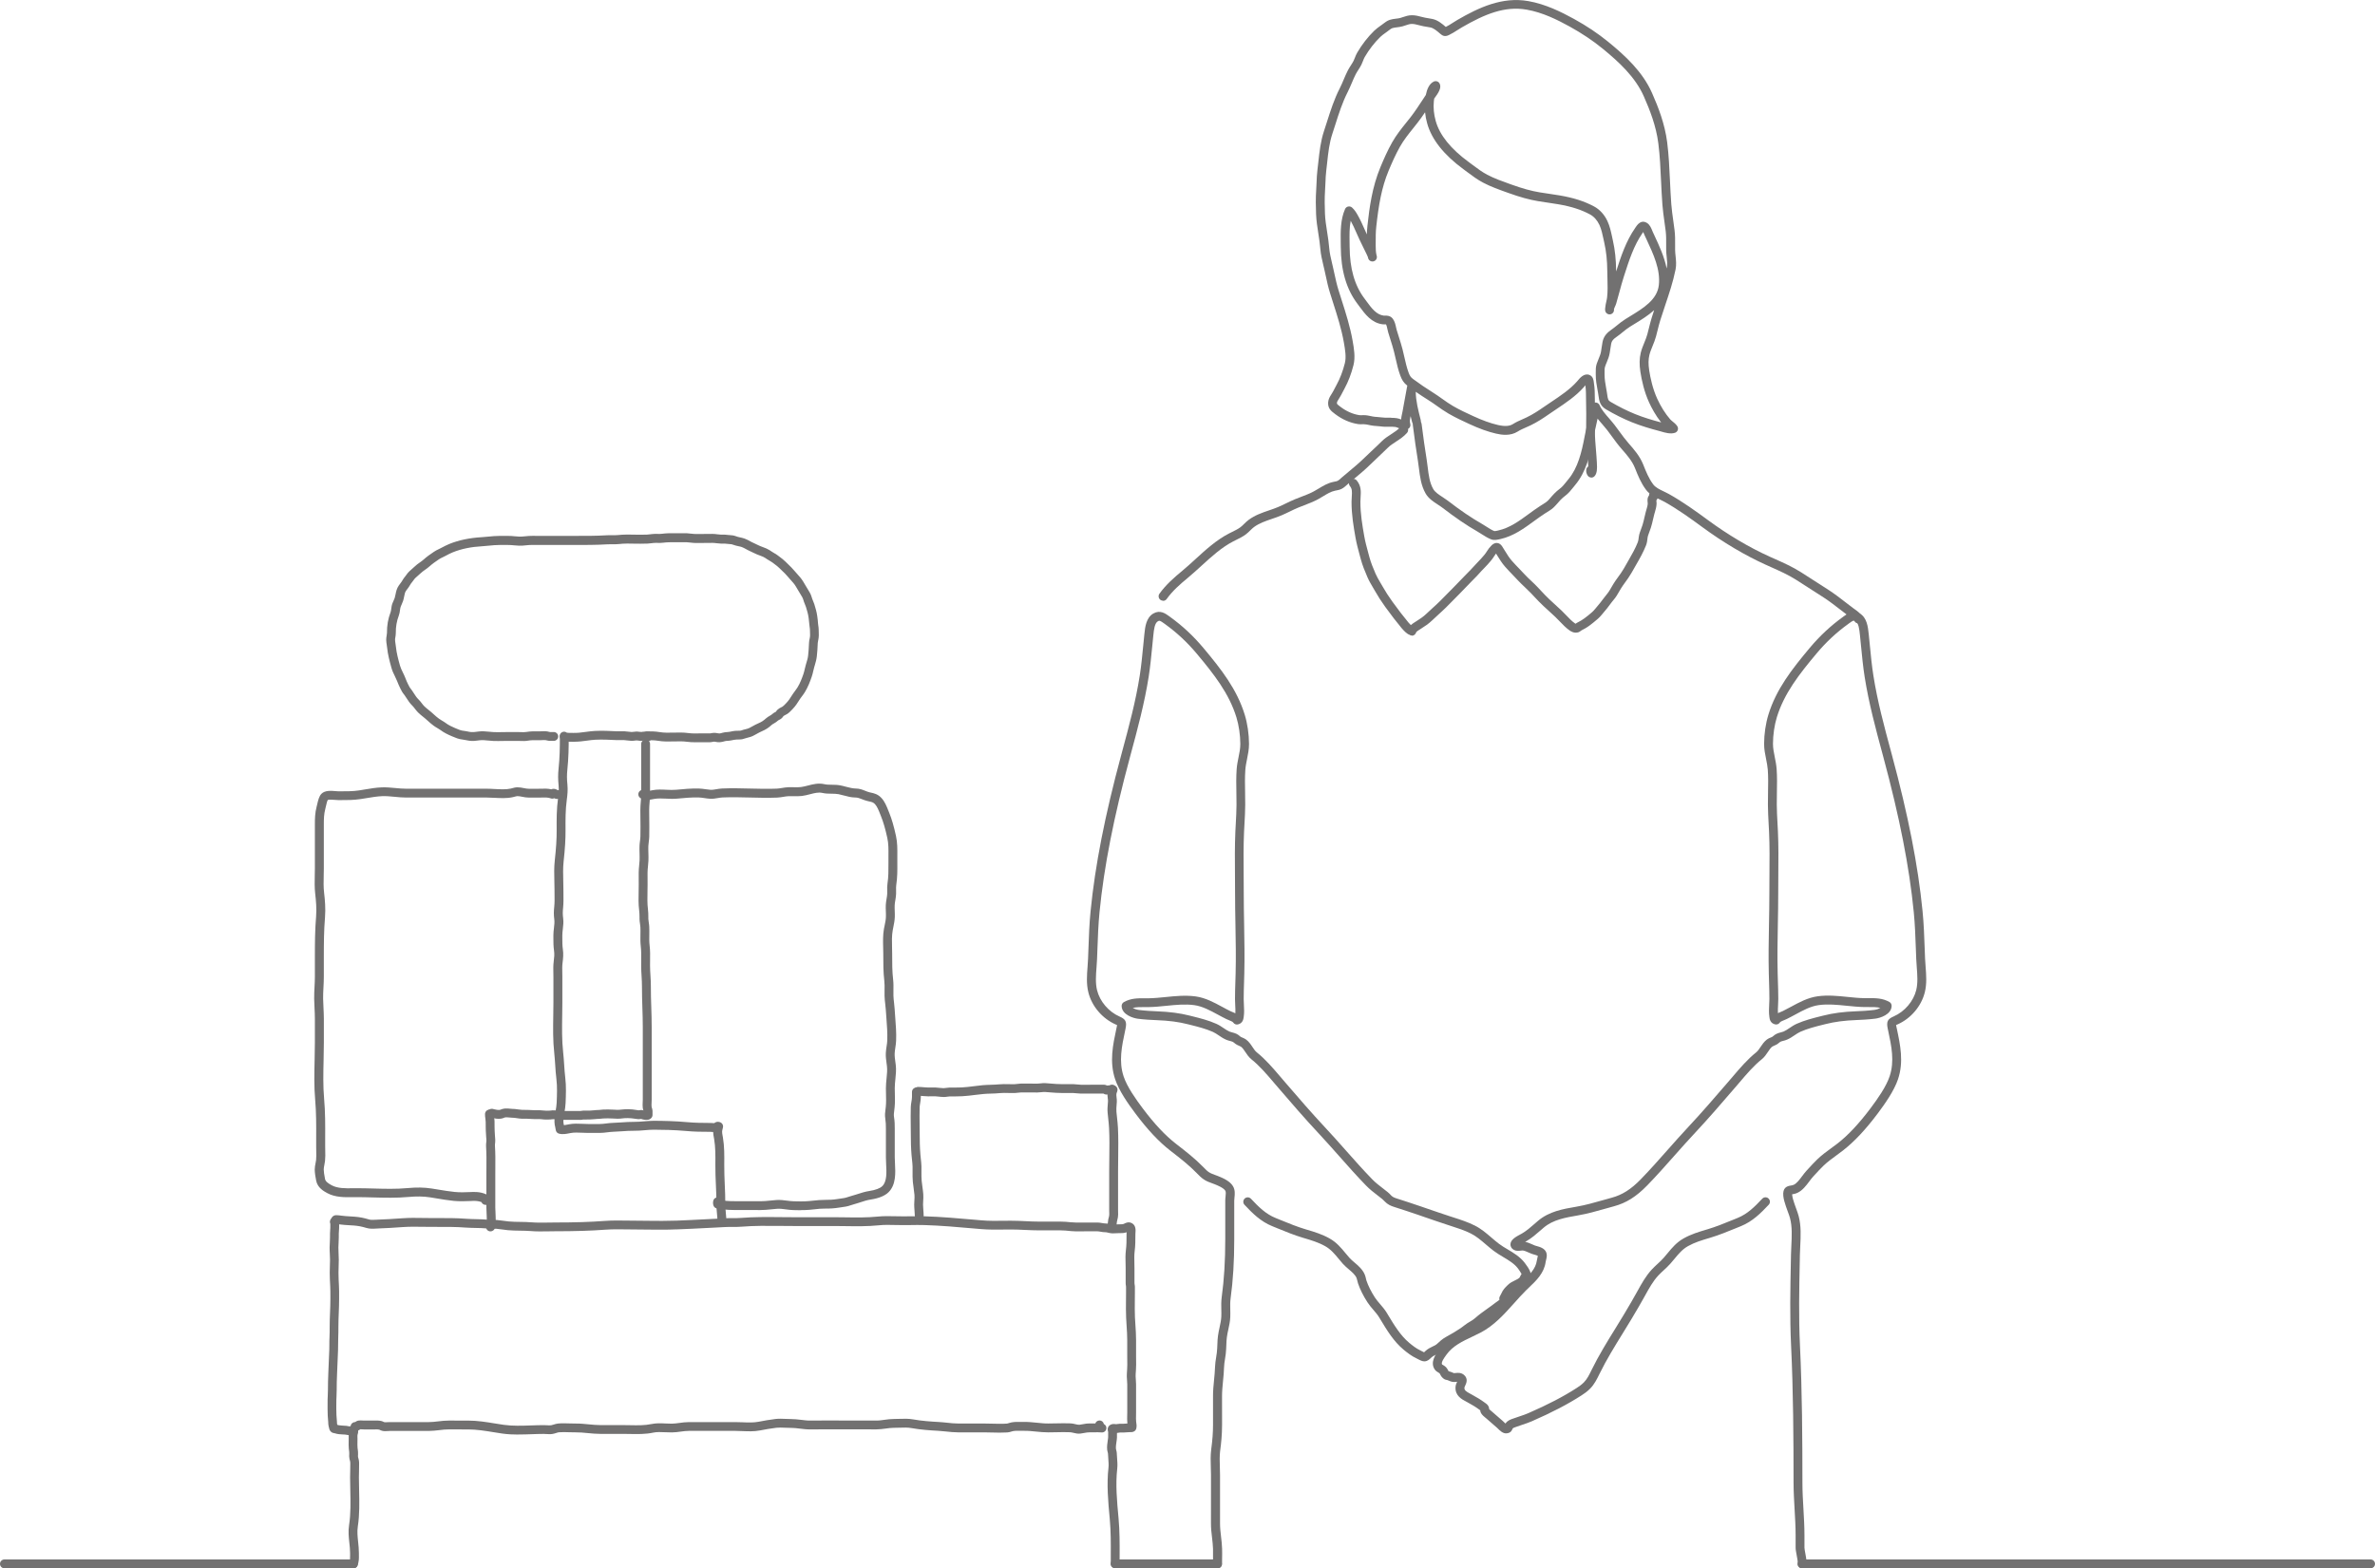 <?xml version="1.0" encoding="UTF-8"?><svg id="b" xmlns="http://www.w3.org/2000/svg" viewBox="0 0 805.33 531.94"><defs><style>.d{fill:#727171;stroke-width:0px;}</style></defs><g id="c"><path class="d" d="M611.06,531.94c-.14,0-.28-.02-.41-.06-.78-.22-1.24-1.02-1.05-1.8.03-.41-.22-1.75-.37-2.56-.2-1.07-.37-1.99-.36-2.62.01-.88,0-1.76,0-2.65v-1.44c0-2.98-.18-5.99-.35-8.9-.17-2.93-.34-5.96-.35-9.01-.01-14.98-.09-30.91-.84-46.56-.46-9.58-.26-19.3-.07-28.7l.04-2.11c.02-.99.07-2,.12-3.02.16-3.16.32-6.43-.44-9.3-.19-.73-.46-1.45-.75-2.22-.19-.52-.39-1.04-.56-1.57l-.13-.38c-.34-1.04-.73-2.22-.85-3.42-.25-2.7,1.12-3.29,2.51-3.5.36-.06.71-.11,1.07-.28.99-.48,1.91-1.71,2.81-2.91.47-.62.95-1.27,1.46-1.82l.68-.74c.96-1.05,1.96-2.13,3.01-3.15,1.49-1.43,3.11-2.62,4.68-3.76.71-.52,1.43-1.04,2.14-1.59,3.61-2.8,7.28-6.72,11.22-11.96,2.4-3.2,5.31-7.33,6.48-10.85,1.71-5.13.63-10.18-.51-15.53l-.14-.65c-.53-2.51.07-3.27,2.05-4.14,3.7-1.63,6.67-5.12,7.61-8.9.6-2.42.39-5.12.19-7.73-.07-.95-.15-1.89-.18-2.81-.05-1.14-.09-2.29-.13-3.43-.15-4.11-.3-8.36-.71-12.5-1.52-15.43-4.8-32.15-10.32-52.6l-.29-1.08c-2.29-8.47-4.65-17.22-6.06-26.19-.54-3.43-.87-6.9-1.2-10.26-.12-1.27-.25-2.54-.38-3.81l-.03-.25c-.17-1.64-.4-3.89-1.53-4.53-.5-.28-.73-.24-2.08.74l-.24.18c-4.04,2.9-7.58,6.2-10.83,10.08-5.89,7.03-10.97,13.51-13.46,21.59-.82,2.67-1.32,6.05-1.32,9.04,0,1.5.3,2.97.61,4.54.26,1.29.53,2.63.63,4.03.19,2.66.14,5.35.09,7.96-.03,1.37-.05,2.73-.04,4.1.01,2.08.13,4.21.24,6.26.05.96.1,1.92.15,2.88.22,4.82.17,9.72.13,14.47-.02,2.03-.03,4.07-.03,6.09,0,3.69-.06,7.45-.13,11.08-.1,5.38-.2,10.95-.06,16.39.02.92.05,1.84.08,2.76.06,1.97.13,4,.13,6.01,0,.63-.03,1.31-.07,2-.05.95-.1,1.92-.05,2.79.35-.17.69-.31,1.01-.43.24-.09.46-.18.66-.28.93-.45,1.88-.97,2.79-1.46,2.79-1.52,5.68-3.08,8.99-3.54,3.42-.48,6.85-.13,10.16.21,1.92.2,3.91.4,5.82.42.43,0,.86,0,1.29,0,2.33-.02,4.74-.04,7.09,1.3.48.27.77.79.75,1.34-.08,2.96-3.99,4.11-5.49,4.3-2.35.3-4.79.42-6.42.48-4.14.16-7.39.59-10.52,1.38l-.93.23c-2.55.64-5.2,1.31-7.58,2.37-.67.3-1.31.73-1.99,1.19-.78.53-1.59,1.07-2.52,1.47-.46.2-.91.32-1.31.42-.36.09-.7.18-.96.31-.13.06-.2.12-.39.28-.15.13-.3.26-.5.4-.42.31-.86.49-1.24.65-.26.11-.5.21-.63.31-.55.42-1,1.09-1.47,1.8-.55.82-1.17,1.76-2.09,2.5-2.71,2.16-5.17,5.05-7.55,7.85l-1.95,2.27c-4.24,4.93-8.62,10.02-13.17,14.88-2.37,2.53-4.73,5.19-7.01,7.76-2.94,3.32-5.98,6.75-9.12,9.98-3.76,3.87-7.15,6-11.35,7.13-1.03.28-2.05.57-3.08.86-2.88.82-5.86,1.66-8.9,2.19l-.27.05c-4.11.71-8.37,1.44-11.53,4.13-.4.34-.78.67-1.16,1-1.48,1.29-2.87,2.51-4.72,3.6-.09.05-.24.13-.42.23.89.18,1.69.54,2.4.85.31.14.62.27.93.4.14.05.33.1.54.16,1.13.31,2.83.78,3.33,2.29.29.86.07,1.75-.11,2.46-.06.23-.11.45-.14.65-.51,3.78-3.18,6.32-5.53,8.56-.4.38-.79.75-1.16,1.12-1.36,1.35-2.7,2.85-3.99,4.3-3.36,3.75-6.83,7.63-11.4,10-.91.47-1.85.92-2.78,1.36-3.4,1.61-6.62,3.13-8.75,6.08l-.15.21c-.58.8-1.8,2.47-1.36,3.15.02.01.21.12.33.19.31.18.69.4,1.02.75.32.34.52.72.68,1.02.06.12.16.3.2.35,0,0,0,0,0,0,.12.02.25.05.41.1.36.1.66.23.91.34.15.07.3.14.46.18.1.02.4,0,.59-.03.7-.08,1.88-.21,2.89.69,1.44,1.28.69,2.86.37,3.54-.12.26-.27.56-.28.72-.06.86.43,1.26,2.02,2.1l.37.2c1.85,1,3.25,1.87,4.41,2.73.06.05.12.09.19.13.32.22.81.55,1.15,1.14.21.38.25.75.25,1.01.2.21.51.47.74.65l.3.25c1.3,1.1,2.46,2.1,3.64,3.17.1.09.22.21.36.35.11.11.3.29.48.46.02-.03.04-.05.05-.08.72-.99,1.71-1.32,2.51-1.59.13-.04.27-.09.4-.14.63-.23,1.26-.44,1.89-.65,1.04-.35,2.01-.67,2.96-1.09,6.65-2.9,11.87-5.62,16.4-8.55.71-.46,1.62-1.09,2.38-1.86,1.1-1.11,1.82-2.58,2.58-4.14l.08-.16c2.38-4.85,5.23-9.48,8-13.95.98-1.59,1.96-3.18,2.92-4.78,1.86-3.1,3.25-5.5,4.5-7.77l.1-.18c1.37-2.48,2.78-5.04,4.79-7.24.66-.72,1.36-1.37,2.04-2,.74-.68,1.44-1.33,2.07-2.05.46-.52.88-1.03,1.3-1.54,1.57-1.9,3.06-3.69,5.46-5.04,2.54-1.43,5.06-2.18,7.73-2.98l.38-.11c2.87-.86,5.75-2.03,8.53-3.17l1.67-.68c3.32-1.35,5.74-3.75,8.34-6.52.57-.61,1.52-.63,2.12-.07.6.57.64,1.52.07,2.12-2.74,2.92-5.52,5.67-9.4,7.25l-1.66.68c-2.85,1.16-5.79,2.37-8.8,3.27l-.38.11c-2.5.75-4.86,1.45-7.12,2.72-1.92,1.08-3.17,2.59-4.62,4.34-.44.53-.88,1.06-1.36,1.6-.73.83-1.52,1.56-2.29,2.27-.66.61-1.29,1.19-1.87,1.82-1.77,1.93-3.03,4.22-4.38,6.66l-.1.18c-1.27,2.31-2.68,4.73-4.56,7.87-.97,1.61-1.95,3.21-2.94,4.81-2.73,4.42-5.54,8.98-7.86,13.7l-.08.16c-.83,1.71-1.7,3.47-3.14,4.93-.96.98-2.05,1.73-2.89,2.27-4.68,3.02-10.03,5.81-16.83,8.78-1.07.47-2.16.83-3.21,1.18-.6.2-1.2.4-1.8.62-.16.06-.32.11-.48.17-.55.19-.9.31-1.05.52-.04.05-.05.09-.1.2-.15.37-.55,1.36-2.04,1.43-1.21.07-2.21-.94-2.94-1.67-.1-.1-.19-.19-.26-.25-1.15-1.04-2.29-2.02-3.57-3.11l-.26-.21c-.52-.42-1.16-.95-1.56-1.62-.21-.35-.26-.7-.28-.97-.03-.02-.05-.04-.08-.05-.11-.07-.21-.14-.31-.22-1.04-.78-2.32-1.57-4.03-2.49l-.34-.18c-1.52-.8-3.81-2.02-3.61-4.96.05-.72.32-1.3.55-1.77-.07,0-.14.01-.2.02-.47.05-1.05.12-1.69-.05-.36-.09-.65-.22-.92-.34-.16-.07-.31-.14-.48-.19-.12-.03-.2-.05-.26-.06-.63-.1-.95-.31-1.42-.76-.4-.37-.62-.8-.8-1.15-.06-.12-.16-.3-.2-.35-.04-.04-.22-.14-.34-.21-.4-.23-.95-.55-1.34-1.15-1.58-2.41.39-5.11,1.45-6.55l.14-.2c2.58-3.57,6.3-5.33,9.9-7.03.9-.43,1.81-.86,2.69-1.31,4.08-2.11,7.22-5.62,10.54-9.33,1.32-1.48,2.69-3.01,4.11-4.42.39-.39.8-.78,1.21-1.17,2.09-1.99,4.25-4.05,4.62-6.79.04-.31.12-.64.2-.97.05-.2.13-.5.15-.7-.3-.17-.93-.34-1.26-.43-.32-.09-.6-.17-.81-.25-.36-.14-.72-.3-1.07-.45-.69-.31-1.35-.6-1.98-.69-.08,0-.38.03-.57.05-.73.08-1.55.18-2.29-.18-1.17-.57-1.31-1.5-1.31-1.88-.02-1.55,1.66-2.56,3.53-3.54.15-.08.26-.14.34-.18,1.61-.95,2.84-2.02,4.27-3.27.39-.34.78-.68,1.19-1.03,3.79-3.22,8.46-4.03,12.96-4.8l.27-.05c2.88-.5,5.79-1.32,8.6-2.12,1.04-.29,2.08-.59,3.12-.87,3.64-.98,6.62-2.87,9.97-6.33,3.09-3.18,6.11-6.59,9.02-9.88,2.29-2.59,4.66-5.26,7.06-7.83,4.5-4.81,8.87-9.88,13.09-14.78l1.94-2.26c2.47-2.9,5.03-5.9,7.96-8.24.56-.44,1-1.11,1.47-1.81.56-.84,1.2-1.8,2.15-2.53.44-.34.9-.53,1.31-.69.25-.1.49-.2.62-.3.12-.08.21-.17.3-.24.25-.21.55-.48,1.05-.72.52-.25,1.04-.38,1.5-.5.33-.09.64-.17.89-.27.67-.29,1.33-.73,2.03-1.2.76-.51,1.54-1.04,2.45-1.44,2.62-1.17,5.39-1.87,8.07-2.54l.92-.23c3.35-.85,6.78-1.3,11.15-1.47,1.57-.06,3.92-.17,6.15-.46.73-.09,1.5-.37,2.07-.68-1.25-.31-2.6-.3-4.01-.29-.45,0-.9,0-1.36,0-2.04-.03-4.1-.24-6.08-.44-3.28-.33-6.38-.64-9.45-.22-2.77.38-5.3,1.76-7.97,3.21-.94.51-1.92,1.04-2.91,1.52-.26.13-.55.25-.86.37-.5.2-1.27.51-1.45.79-.34.53-.98.79-1.59.65-1.67-.38-1.87-1.81-1.95-2.42l-.02-.16c-.2-1.34-.13-2.77-.06-4.16.03-.64.07-1.26.07-1.84,0-1.97-.06-3.97-.12-5.92-.03-.93-.06-1.85-.08-2.78-.14-5.5-.04-11.11.06-16.52.07-3.62.13-7.36.13-11.02,0-2.04.01-4.08.03-6.12.04-4.7.08-9.57-.13-14.31-.04-.95-.09-1.9-.15-2.85-.11-2.09-.23-4.25-.24-6.41,0-1.39.02-2.78.04-4.17.05-2.54.1-5.16-.08-7.68-.09-1.21-.33-2.39-.58-3.65-.33-1.64-.68-3.33-.67-5.14,0-3.32.54-6.94,1.46-9.92,2.65-8.62,7.92-15.35,14.02-22.64,3.42-4.08,7.14-7.54,11.38-10.59l.23-.17c1.28-.93,3.04-2.2,5.31-.92,2.49,1.4,2.82,4.67,3.05,6.83l.03.24c.13,1.28.26,2.56.38,3.83.32,3.31.65,6.74,1.18,10.09,1.38,8.81,3.62,17.1,5.99,25.87l.29,1.08c5.56,20.61,8.87,37.48,10.41,53.08.42,4.23.57,8.53.72,12.68.04,1.14.08,2.28.13,3.42.04.89.11,1.79.18,2.7.22,2.85.45,5.79-.27,8.68-1.17,4.72-4.72,8.9-9.26,10.9-.17.07-.34.15-.48.21.02.13.05.32.11.58l.14.64c1.17,5.51,2.39,11.21.42,17.11-1.31,3.93-4.39,8.32-6.93,11.71-4.1,5.46-7.95,9.56-11.78,12.53-.73.57-1.47,1.11-2.21,1.65-1.56,1.14-3.03,2.21-4.37,3.5-.99.95-1.91,1.96-2.88,3.01l-.68.74c-.4.43-.82.99-1.26,1.58-1.06,1.41-2.26,3.01-3.91,3.81-.76.37-1.42.47-1.9.55,0,0,0,0,0,0,0,.07,0,.16.02.26.08.87.4,1.83.71,2.77l.13.39c.16.49.34.97.52,1.46.29.8.6,1.62.83,2.49.88,3.32.71,6.83.54,10.22-.05.99-.1,1.97-.12,2.93l-.04,2.11c-.19,9.35-.39,19.02.06,28.49.75,15.72.83,31.69.84,46.7,0,2.96.17,5.95.34,8.84.17,2.95.35,6,.35,9.07v1.43c0,.9.01,1.8,0,2.7,0,.33.17,1.27.31,2.03.35,1.87.55,3.06.32,3.87-.19.66-.79,1.09-1.44,1.09ZM609.62,530.03s0,.02,0,.03c0,0,0-.02,0-.03Z"/><path class="d" d="M412.81,531.94c-.83,0-1.5-.67-1.5-1.5,0-.6,0-1.2.01-1.8.01-1.09.03-2.22,0-3.31-.04-1.25-.18-2.47-.33-3.76-.19-1.58-.38-3.22-.37-4.94.02-3.8.02-7.6.01-11.4v-5.09c0-.81-.03-1.65-.06-2.5-.06-1.97-.13-4,.13-5.96.44-3.34.62-5.78.62-8.41v-2.47c0-2.36.01-4.71,0-7.07-.02-1.94.17-3.84.35-5.67.14-1.43.29-2.91.33-4.36.03-1.16.21-2.27.38-3.34.16-1.02.32-1.99.35-2.97.06-2.13.13-3.8.51-5.73.09-.47.2-.95.3-1.42.27-1.26.53-2.45.59-3.64.04-.8.02-1.6,0-2.44-.03-1.33-.06-2.7.13-4.13.83-6.09,1.21-12.37,1.21-19.76v-13.06c0-.47.05-.92.1-1.37.08-.81.17-1.57-.1-2-.62-.99-2.8-1.86-3.62-2.18-.29-.12-.58-.22-.88-.33-.89-.32-1.82-.66-2.73-1.26-.9-.59-1.59-1.31-2.27-2l-.13-.14c-2.71-2.78-5.62-5.04-8.71-7.43l-.31-.24c-3.83-2.97-7.68-7.07-11.77-12.53-2.54-3.38-5.62-7.77-6.93-11.71-1.97-5.9-.75-11.59.42-17.1l.14-.65c.06-.26.09-.45.11-.58-.13-.06-.29-.13-.43-.19-4.59-2.02-8.14-6.2-9.31-10.92-.72-2.89-.49-5.84-.27-8.68.07-.91.14-1.81.17-2.7.05-1.14.09-2.28.13-3.42.15-4.16.3-8.45.72-12.68,1.54-15.61,4.85-32.48,10.41-53.08l.29-1.08c2.37-8.77,4.61-17.06,5.99-25.87.52-3.34.85-6.77,1.17-10.08.12-1.28.25-2.56.38-3.84l.03-.25c.22-2.16.56-5.43,3.05-6.83,2.27-1.28,4.03,0,5.32.93l.23.17c4.24,3.05,7.96,6.51,11.38,10.59,6.1,7.29,11.37,14.02,14.02,22.64.92,2.98,1.45,6.6,1.46,9.92,0,1.81-.34,3.5-.67,5.14-.25,1.25-.5,2.44-.58,3.64-.18,2.53-.13,5.15-.08,7.69.03,1.39.05,2.78.04,4.16-.01,2.16-.13,4.33-.25,6.43-.05.94-.1,1.88-.15,2.82-.21,4.74-.17,9.61-.13,14.31.02,2.04.03,4.08.03,6.12,0,3.66.06,7.39.13,11.01.1,5.42.2,11.03.06,16.54-.02.92-.05,1.83-.08,2.75-.06,1.95-.13,3.97-.13,5.95,0,.58.03,1.2.07,1.84.07,1.39.15,2.82-.06,4.17l-.02.16c-.09.61-.29,2.04-1.95,2.42-.62.14-1.25-.12-1.59-.65-.18-.28-.94-.58-1.45-.79-.31-.12-.61-.24-.86-.37-.99-.48-1.96-1.01-2.91-1.52-2.68-1.45-5.21-2.82-7.97-3.21-3.06-.42-6.16-.11-9.45.22-1.99.2-4.04.41-6.08.44-.45,0-.9,0-1.36,0-1.41-.01-2.76-.02-4.01.29.56.3,1.34.58,2.07.68,2.24.28,4.58.4,6.15.46,4.36.17,7.8.62,11.15,1.47l.92.23c2.68.67,5.45,1.37,8.07,2.54.91.4,1.69.93,2.45,1.44.7.47,1.35.91,2.03,1.2.25.11.56.19.89.27.46.12.97.25,1.49.5.5.24.81.51,1.05.72.09.08.18.16.3.24.13.1.37.2.62.3.4.17.86.36,1.3.69.96.73,1.59,1.68,2.15,2.53.47.7.91,1.37,1.47,1.81,2.93,2.34,5.48,5.33,7.95,8.23l1.92,2.24c4.23,4.91,8.6,9.99,13.12,14.82,2.4,2.56,4.77,5.23,7.06,7.82,2.92,3.3,5.94,6.7,9.03,9.89,1.13,1.17,2.37,2.12,3.68,3.13.54.42,1.09.84,1.63,1.28.37.3.66.6.94.9l.13.14c.53.56,1.08.81,1.9,1.07,2.68.86,5.55,1.79,8.39,2.77l1.53.53c2.77.95,5.63,1.94,8.46,2.86l.97.31c2.39.77,4.86,1.56,7.2,2.75,2.15,1.08,3.93,2.61,5.65,4.09.86.74,1.67,1.43,2.53,2.08.89.68,1.88,1.27,2.93,1.89,2.07,1.23,4.21,2.51,5.81,4.58,1.68,2.16,2.36,3.75,2.04,4.75-.18.57-.59.87-.87,1.04-.02.04-.04.08-.05.12-.14.3-.32.72-.7,1.13-.75.81-1.67,1.25-2.48,1.64-.61.29-1.18.56-1.57.94l-.23.23c-.69.68-1.01.99-1.32,1.71-.09.2-.19.4-.29.59.04.2.05.41.04.61-.12,1.37-1.45,2.28-2.33,2.89-.1.07-.19.13-.25.17-.95.75-1.93,1.45-2.88,2.12-1.43,1.01-2.77,1.97-4.03,3.09-.71.63-1.44,1.07-2.15,1.48-.54.32-1.04.62-1.49.98-1.23,1-2.46,1.76-3.76,2.56l-.2.13c-.52.32-1.06.62-1.6.92-.66.36-1.28.7-1.85,1.08-.38.25-.73.58-1.1.93-.57.53-1.21,1.12-2.08,1.57-.25.13-.49.25-.73.36-.72.34-1.28.62-1.79,1.08l-.17.16c-.44.43-1.11,1.08-2.08,1.13-.75.04-1.51-.34-2.44-.83-.14-.08-.27-.14-.36-.19-1.64-.76-3.13-1.93-4.38-2.96-3.34-2.79-5.61-6.55-7.8-10.18l-.44-.73c-.54-.89-1.23-1.7-1.96-2.55-.69-.8-1.4-1.63-2.01-2.57-1.4-2.15-2.55-4.44-3.22-6.46-.1-.31-.18-.64-.25-.96-.07-.31-.14-.6-.23-.82-.46-1.11-1.53-2.01-2.66-2.98-.69-.59-1.41-1.2-2.02-1.89-.47-.54-.92-1.07-1.35-1.6-1.45-1.75-2.71-3.27-4.63-4.35-2.25-1.27-4.61-1.97-7.11-2.72l-.38-.11c-3.01-.9-5.95-2.1-8.8-3.27l-1.66-.68c-3.89-1.57-6.67-4.33-9.4-7.25-.57-.6-.54-1.55.07-2.12.6-.56,1.55-.54,2.12.07,2.59,2.77,5.01,5.17,8.34,6.52l1.67.68c2.78,1.14,5.65,2.31,8.52,3.17l.38.11c2.67.79,5.19,1.55,7.73,2.98,2.4,1.35,3.89,3.15,5.46,5.05.42.5.84,1.02,1.3,1.53.46.53,1.07,1.04,1.71,1.59,1.29,1.09,2.74,2.33,3.48,4.1.2.46.3.92.39,1.33.05.23.1.45.17.67.59,1.78,1.62,3.83,2.88,5.77.51.78,1.13,1.5,1.78,2.26.78.91,1.58,1.85,2.25,2.95l.44.73c2.06,3.42,4.2,6.96,7.16,9.43,1.1.92,2.39,1.93,3.72,2.55.13.06.3.15.51.26.18.1.54.29.81.41.07-.07.15-.15.21-.2l.23-.22c.83-.77,1.69-1.18,2.52-1.58.22-.1.43-.21.66-.32.51-.26.93-.65,1.41-1.1.42-.39.9-.84,1.49-1.23.68-.45,1.39-.84,2.07-1.22.5-.27.99-.54,1.47-.84l.21-.13c1.21-.75,2.36-1.46,3.44-2.33.62-.5,1.25-.88,1.86-1.24.61-.36,1.19-.7,1.67-1.14,1.38-1.23,2.86-2.28,4.29-3.3.92-.65,1.87-1.33,2.76-2.03.09-.07.23-.17.41-.29.17-.12.6-.41.87-.66-.12-.39-.08-.81.14-1.18.19-.33.38-.67.51-.97.55-1.26,1.21-1.91,1.97-2.66l.23-.22c.74-.74,1.62-1.15,2.38-1.52.65-.31,1.21-.58,1.58-.97.04-.05.1-.17.17-.32.11-.24.25-.56.51-.89,0,0,0,0,0,0-.33-.61-.9-1.47-1.26-1.93-1.26-1.62-3.07-2.7-4.98-3.84-1.07-.64-2.18-1.3-3.2-2.07-.93-.7-1.82-1.46-2.67-2.19-1.66-1.42-3.23-2.77-5.06-3.69-2.13-1.08-4.49-1.84-6.77-2.57l-.98-.32c-2.85-.93-5.73-1.92-8.5-2.88l-1.52-.53c-2.81-.97-5.67-1.89-8.33-2.75-1.04-.33-2.14-.79-3.16-1.86l-.13-.14c-.23-.25-.43-.46-.65-.63-.52-.42-1.05-.83-1.57-1.23-1.34-1.03-2.72-2.09-4-3.42-3.14-3.23-6.18-6.67-9.12-9.99-2.28-2.57-4.63-5.22-7-7.76-4.56-4.87-8.95-9.97-13.2-14.91l-1.93-2.25c-2.38-2.79-4.84-5.68-7.54-7.83-.92-.74-1.54-1.67-2.09-2.5-.47-.71-.92-1.38-1.47-1.8-.13-.1-.38-.2-.63-.31-.38-.16-.82-.34-1.24-.65-.19-.14-.35-.27-.5-.4-.19-.16-.26-.22-.39-.28-.26-.12-.6-.21-.96-.31-.4-.1-.85-.22-1.31-.42-.93-.4-1.74-.94-2.52-1.47-.68-.46-1.32-.89-1.99-1.19-2.39-1.06-5.03-1.73-7.58-2.37l-.93-.23c-3.13-.8-6.38-1.22-10.52-1.38-1.63-.06-4.06-.18-6.42-.48-1.5-.19-5.41-1.33-5.49-4.3-.02-.55.27-1.07.75-1.34,2.34-1.34,4.75-1.32,7.09-1.3.43,0,.86,0,1.29,0,1.91-.03,3.9-.23,5.82-.42,3.31-.34,6.74-.68,10.16-.21,3.31.46,6.2,2.03,8.99,3.54.92.5,1.86,1.01,2.79,1.46.2.1.42.18.66.28.32.13.67.27,1.01.44.05-.87,0-1.85-.05-2.8-.04-.69-.07-1.36-.07-1.99,0-2.02.06-4.07.13-6.04.03-.91.06-1.82.08-2.73.14-5.44.04-11.02-.06-16.41-.07-3.63-.13-7.38-.13-11.06,0-2.03-.01-4.06-.03-6.09-.04-4.74-.08-9.65.13-14.47.04-.95.09-1.9.15-2.85.11-2.06.23-4.19.24-6.29,0-1.36-.02-2.72-.04-4.09-.05-2.61-.1-5.3.09-7.96.1-1.4.37-2.73.63-4.03.32-1.56.62-3.04.61-4.54,0-2.99-.5-6.37-1.32-9.04-2.49-8.08-7.56-14.56-13.46-21.6-3.25-3.88-6.8-7.18-10.83-10.08l-.24-.17c-1.36-.99-1.59-1.02-2.08-.74-1.13.64-1.36,2.88-1.53,4.52l-.03.25c-.13,1.27-.26,2.54-.38,3.81-.33,3.35-.66,6.82-1.2,10.25-1.41,8.97-3.77,17.72-6.06,26.19l-.29,1.08c-5.52,20.45-8.8,37.16-10.32,52.6-.41,4.14-.56,8.39-.71,12.5-.04,1.14-.08,2.29-.13,3.43-.04.92-.11,1.86-.18,2.81-.2,2.61-.41,5.31.19,7.73.94,3.78,3.91,7.27,7.56,8.88,2.02.89,2.62,1.65,2.09,4.16l-.14.66c-1.14,5.35-2.21,10.4-.51,15.52,1.17,3.53,4.08,7.65,6.49,10.85,3.93,5.24,7.6,9.15,11.21,11.96l.31.24c3.17,2.46,6.17,4.79,9.02,7.71l.14.14c.59.61,1.14,1.18,1.77,1.59.61.4,1.33.66,2.09.94.32.12.64.23.96.36,2.04.81,4.06,1.78,5.06,3.39.81,1.31.66,2.75.54,3.9-.04.36-.08.71-.08,1.05v13.06c0,7.53-.39,13.93-1.24,20.16-.16,1.19-.13,2.39-.11,3.66.02.86.04,1.74,0,2.65-.06,1.44-.36,2.82-.65,4.15-.1.45-.2.91-.29,1.36-.33,1.71-.4,3.25-.45,5.24-.03,1.17-.21,2.28-.38,3.36-.16,1.02-.32,1.99-.34,2.96-.04,1.55-.19,3.08-.34,4.56-.18,1.84-.35,3.57-.34,5.36.02,2.36.01,4.73.01,7.09v2.47c0,3.43-.31,6.26-.65,8.8-.22,1.71-.16,3.62-.1,5.47.03.88.06,1.75.06,2.59v5.09c.01,3.81.02,7.61,0,11.42,0,1.53.16,3,.35,4.57.15,1.29.31,2.63.35,4.01.04,1.15.02,2.32,0,3.44,0,.59-.01,1.18-.01,1.76,0,.83-.67,1.5-1.5,1.5Z"/><path class="d" d="M394.37,203.75c-.3,0-.61-.09-.87-.28-.67-.48-.83-1.42-.35-2.09,2.19-3.07,5.04-5.53,7.76-7.79,1.5-1.24,3-2.61,4.45-3.94,3.5-3.2,7.13-6.51,11.41-8.72.34-.18.69-.35,1.05-.52.97-.48,1.97-.97,2.78-1.57.43-.32.83-.71,1.25-1.13.48-.47.98-.96,1.58-1.4,2.14-1.58,4.54-2.4,6.85-3.19,1.09-.37,2.12-.73,3.13-1.15.88-.37,1.73-.79,2.63-1.22,1-.49,2.04-.99,3.11-1.43.68-.28,1.36-.54,2.03-.79,1.51-.58,2.94-1.12,4.33-1.87.57-.31,1.12-.64,1.67-.97,1.47-.89,2.99-1.82,4.88-2.22.17-.04.33-.07.49-.1.44-.08.79-.15,1.07-.3.34-.18.7-.51,1.08-.86.14-.13.29-.26.43-.38.79-.68,1.58-1.34,2.38-2,1.57-1.31,3.2-2.66,4.67-4.09.94-.92,1.89-1.81,2.85-2.71,1.15-1.08,2.34-2.19,3.47-3.32,1-1,2.14-1.74,3.25-2.45,1.17-.76,2.27-1.47,3.09-2.42.54-.63,1.49-.7,2.12-.16.63.54.7,1.49.16,2.12-1.1,1.27-2.44,2.14-3.73,2.98-1.02.66-1.98,1.28-2.76,2.06-1.17,1.16-2.37,2.3-3.54,3.39-.94.88-1.88,1.76-2.8,2.67-1.56,1.52-3.23,2.91-4.85,4.26-.78.65-1.57,1.3-2.34,1.97-.12.11-.25.22-.38.34-.48.43-1.02.92-1.68,1.28-.7.38-1.36.5-1.95.61-.14.03-.28.05-.42.08-1.4.3-2.64,1.05-3.95,1.85-.59.36-1.19.72-1.81,1.06-1.56.83-3.14,1.44-4.68,2.03-.65.25-1.31.5-1.96.77-.98.4-1.93.86-2.93,1.35-.89.43-1.82.88-2.76,1.28-1.1.47-2.24.86-3.33,1.23-2.2.75-4.27,1.46-6.04,2.76-.43.32-.83.71-1.26,1.13-.48.47-.97.95-1.56,1.39-1.03.76-2.16,1.32-3.25,1.85-.34.17-.67.33-.99.5-3.93,2.03-7.4,5.2-10.76,8.27-1.48,1.35-3,2.74-4.55,4.03-2.68,2.22-5.25,4.45-7.23,7.23-.29.41-.75.63-1.22.63Z"/><path class="d" d="M630.13,211.45c-.51,0-1-.26-1.28-.72-.41-.67-.95-1.05-1.7-1.58-.24-.17-.48-.34-.72-.52-.79-.6-1.58-1.2-2.36-1.81-1.89-1.46-3.67-2.84-5.61-4.11-2.76-1.8-5.75-3.72-9.4-6.04-2.71-1.72-5.54-2.98-8.54-4.32-.59-.26-1.17-.52-1.76-.79-7.07-3.2-14.5-7.61-21.49-12.75-3.83-2.82-8.3-6.04-12.85-8.59-.51-.29-1.05-.54-1.59-.8-1.62-.77-3.46-1.65-4.71-3.33-1.74-2.34-2.75-4.88-3.72-7.33-.97-2.43-2.73-4.44-4.44-6.38-1.25-1.42-2.35-2.92-3.41-4.38-.5-.68-1-1.36-1.51-2.04-.47-.61-1.03-1.26-1.63-1.96-.56-.64-1.14-1.31-1.69-2.02-.21,1.05-.45,2.08-.68,3.09-.27,1.17-.55,2.38-.77,3.56-1.05,5.68-2.51,11.52-6.08,15.78-.24.28-.46.57-.69.86-.81,1.02-1.65,2.07-2.78,2.91-1.16.86-2.02,1.83-3.11,3.11-1,1.17-1.92,1.74-2.9,2.34-.24.15-.5.31-.77.48-1.31.84-2.59,1.78-3.83,2.68-3.38,2.47-6.88,5.03-11.34,6.05-.97.22-2.11.48-3.09.12-1.14-.42-2.33-1.19-3.39-1.86-.47-.3-.93-.59-1.34-.83-3.62-2.07-7.4-4.64-11.9-8.1-.44-.34-.96-.68-1.51-1.03-1.48-.96-3.16-2.06-4.13-3.75-1.54-2.69-1.91-5.67-2.27-8.55-.1-.81-.2-1.62-.33-2.44-.55-3.48-1.24-8.01-1.74-12.23-.1-.82.49-1.57,1.31-1.67.81-.09,1.57.49,1.67,1.31.5,4.16,1.18,8.66,1.72,12.11.13.84.24,1.69.34,2.53.33,2.71.65,5.27,1.89,7.43.61,1.07,1.91,1.91,3.17,2.73.57.37,1.16.76,1.7,1.17,4.4,3.38,8.07,5.88,11.57,7.87.46.26.96.58,1.47.91.97.62,1.98,1.27,2.82,1.58.21.04.94-.13,1.33-.22,3.9-.89,7-3.16,10.28-5.56,1.27-.93,2.59-1.89,3.97-2.78.29-.19.56-.36.82-.52.9-.56,1.5-.92,2.19-1.73,1.18-1.38,2.19-2.53,3.61-3.58.81-.6,1.49-1.46,2.22-2.37.25-.31.49-.62.74-.92,3.12-3.73,4.45-9.12,5.43-14.4.23-1.25.52-2.49.8-3.7.31-1.34.63-2.72.86-4.08.02-.14.03-.35.03-.58,0-.74.01-1.97,1.05-2.83.37-.3.85-.42,1.32-.3.46.11.84.44,1.03.88.63,1.5,1.98,3.05,3.29,4.55.63.73,1.23,1.42,1.75,2.1.53.69,1.04,1.39,1.55,2.09,1.07,1.47,2.09,2.85,3.24,4.17,1.87,2.13,3.81,4.34,4.97,7.25.95,2.38,1.84,4.62,3.34,6.65.8,1.08,2.16,1.73,3.59,2.41.6.29,1.2.57,1.77.89,4.7,2.63,9.26,5.92,13.16,8.79,6.82,5.02,14.06,9.32,20.95,12.43.58.26,1.17.52,1.75.78,2.96,1.32,6.03,2.69,8.93,4.53,3.66,2.33,6.66,4.25,9.43,6.06,2.04,1.33,3.95,2.81,5.81,4.25.77.6,1.54,1.19,2.33,1.78.22.17.44.32.65.47.89.63,1.8,1.27,2.54,2.48.43.71.21,1.63-.5,2.06-.24.15-.51.22-.78.22Z"/><path class="d" d="M478.77,215.57c-.32,0-.64-.1-.9-.3-.2-.08-.39-.16-.59-.3-.86-.59-1.68-1.53-2-1.91-1.74-2.09-3.56-4.46-5.57-7.23-1.35-1.87-2.51-3.68-3.55-5.52-.23-.41-.46-.8-.7-1.2-.62-1.05-1.26-2.13-1.78-3.34-.87-2.02-1.7-4.01-2.25-6.09-.13-.51-.27-1.01-.41-1.51-.5-1.87-1.03-3.8-1.38-5.79-.67-3.83-1.36-7.78-1.35-12.18,0-.61.04-1.2.08-1.76.11-1.7.14-2.63-.63-3.57-.52-.64-.43-1.59.21-2.11.64-.52,1.59-.43,2.11.21,1.55,1.9,1.42,3.81,1.3,5.67-.03.5-.07,1.02-.07,1.56,0,4.14.66,7.97,1.31,11.66.32,1.86.81,3.63,1.32,5.52.14.51.28,1.02.41,1.53.5,1.88,1.28,3.76,2.1,5.67.45,1.03,1.01,1.99,1.61,3,.24.41.49.83.73,1.25,1,1.78,2.08,3.44,3.38,5.25,1.96,2.72,3.74,5.03,5.44,7.07.26.31.54.62.81.87.47-.43,1.01-.77,1.45-1.05l.34-.21c1.29-.83,2.41-1.54,3.45-2.55.72-.7,1.46-1.36,2.19-2.03.83-.75,1.69-1.53,2.48-2.32,2.98-2.99,5.92-5.99,8.74-8.93.28-.29.57-.58.85-.87.52-.53,1.02-1.02,1.48-1.55.53-.61,1.08-1.18,1.6-1.72.42-.43.84-.86,1.24-1.31l.12-.14c.68-.76,1.33-1.48,1.83-2.31.48-.81.98-1.44,1.61-2.05.25-.25.94-.91,1.93-.8.65.07,1.2.45,1.64,1.12.32.49.62.98.92,1.47.77,1.25,1.49,2.43,2.4,3.46.84.95,1.74,1.89,2.62,2.8.57.59,1.14,1.18,1.69,1.78.71.77,1.46,1.48,2.26,2.23.71.67,1.43,1.35,2.13,2.09.39.41.77.82,1.15,1.23.98,1.04,1.9,2.03,2.9,2.96.52.48,1.03.95,1.55,1.43.84.77,1.69,1.55,2.52,2.33.57.54,1.11,1.1,1.64,1.66.94.98,1.82,1.91,2.84,2.64.15.1.24.16.3.18.12-.08.24-.16.35-.25.03-.02.06-.04.08-.05.45-.27.93-.53,1.4-.76.76-.44,1.6-1.09,2.32-1.67l.19-.15c.86-.7,1.61-1.3,2.26-2.12.28-.35.57-.69.86-1.03.29-.34.59-.69.87-1.05.3-.38.58-.76.87-1.14.48-.63.97-1.29,1.5-1.92.55-.65.99-1.42,1.46-2.24.2-.35.41-.71.62-1.06.54-.88,1.13-1.71,1.71-2.5.3-.42.61-.83.9-1.26.69-1,1.28-2.05,1.91-3.17.22-.4.45-.8.68-1.19,1.13-1.95,2.3-4.02,3.12-6.12.17-.43.22-.89.29-1.46l.04-.29c.06-.48.17-.96.34-1.48.14-.43.3-.85.46-1.28.16-.43.33-.86.46-1.3.26-.83.46-1.68.66-2.59.14-.63.29-1.25.45-1.87.07-.27.15-.54.23-.81.2-.69.4-1.35.43-1.98,0-.14-.01-.28-.03-.43-.04-.33-.08-.74-.02-1.19.08-.56.31-.93.49-1.17-.01-.74.51-1.41,1.25-1.53.82-.13,1.59.39,1.72,1.21.17,1.02-.15,1.62-.49,2.03,0,.1.02.22.03.33.03.27.06.57.04.91-.05.99-.31,1.84-.55,2.67-.07.24-.14.49-.21.73-.16.58-.29,1.18-.43,1.77-.21.92-.43,1.87-.73,2.81-.15.49-.34.98-.52,1.46-.14.38-.29.76-.41,1.15-.11.34-.18.63-.21.92l-.03.27c-.08.7-.17,1.41-.48,2.21-.9,2.29-2.13,4.48-3.32,6.53-.22.39-.44.78-.66,1.16-.64,1.13-1.29,2.29-2.05,3.4-.31.44-.62.88-.94,1.32-.57.78-1.1,1.52-1.58,2.3-.2.33-.39.66-.58.99-.51.9-1.04,1.83-1.78,2.69-.48.56-.92,1.15-1.39,1.78-.3.4-.6.8-.91,1.2-.31.39-.63.76-.95,1.14-.27.31-.54.63-.79.95-.86,1.08-1.76,1.81-2.72,2.58l-.18.15c-.81.65-1.76,1.4-2.8,1.99-.46.23-.84.43-1.21.65-.22.15-.44.31-.66.46-.12.08-.25.15-.39.19-1.48.46-2.63-.36-3.02-.62-1.26-.89-2.28-1.97-3.28-3.01-.5-.52-1-1.05-1.53-1.55-.82-.78-1.66-1.54-2.49-2.3-.52-.48-1.05-.96-1.57-1.44-1.09-1.01-2.09-2.08-3.06-3.11-.38-.4-.75-.8-1.13-1.2-.65-.68-1.32-1.31-2.02-1.98-.79-.75-1.62-1.53-2.4-2.36-.55-.59-1.1-1.17-1.66-1.75-.9-.93-1.82-1.9-2.7-2.89-1.08-1.22-1.9-2.57-2.71-3.87-.13-.21-.25-.41-.38-.62-.21.25-.39.53-.59.85-.65,1.07-1.42,1.94-2.17,2.77l-.12.14c-.43.48-.88.94-1.33,1.4-.5.52-1.01,1.03-1.49,1.59-.53.61-1.08,1.17-1.62,1.71-.27.27-.54.54-.81.82-2.83,2.96-5.79,5.98-8.79,8.98-.85.85-1.74,1.65-2.6,2.43-.71.64-1.42,1.29-2.11,1.96-1.26,1.22-2.55,2.05-3.93,2.93l-.36.23c-.31.19-.84.53-1.1.79-.07.25-.23.6-.58.92-.28.25-.64.37-.99.37ZM477.93,215.3h0,0ZM477.71,215.13s0,0,0,0c0,0,0,0,0,0Z"/><path class="d" d="M539.61,161.97s-.08,0-.12,0c-.45-.04-.86-.27-1.12-.65-.41-.59-.58-1.29-.5-2.02.05-.47.31-.86.68-1.09,0-.26-.02-.56-.04-.91v-.19c-.08-1.39-.2-2.78-.31-4.12-.18-2.12-.36-4.32-.37-6.61,0-1.04,0-2.09.02-3.13.02-1.91.04-3.88-.02-5.8-.02-.71-.03-1.44-.03-2.18,0-1.55-.02-3.14-.23-4.59-.1.11-.21.24-.32.39-.1.13-.19.23-.25.3-2.68,3.01-6.03,5.25-9.27,7.42-.87.58-1.74,1.16-2.58,1.75-1.85,1.29-3.88,2.63-6.18,3.74-.5.24-1,.46-1.51.68-1,.44-1.94.85-2.81,1.4-2.52,1.59-5.44,1.16-7.41.7-2.75-.64-5.61-1.67-9.01-3.24-2.21-1.02-4.7-2.17-7.06-3.54-1.37-.8-2.67-1.71-3.92-2.6-.97-.69-1.97-1.4-2.98-2.02-1.42-.89-2.82-1.81-4.21-2.77.02,3.06.87,6.37,1.63,9.34l.06.24c.21.8-.28,1.62-1.08,1.83-.81.2-1.62-.28-1.83-1.08l-.06-.24c-.15-.6-.31-1.21-.46-1.83-.22,1.01-.36,1.76-.13,2.6.11.39.06.81-.15,1.17-.21.35-.55.6-.95.7-1.11.27-2.14-.15-2.96-.48-.35-.14-.71-.28-.94-.32-.7-.1-1.46-.09-2.25-.08-.9.01-1.83.03-2.8-.12-.43-.07-.86-.09-1.29-.12-.61-.04-1.24-.08-1.91-.21-.23-.04-.46-.09-.69-.14-.62-.13-1.2-.26-1.75-.26-.18,0-.36,0-.53,0-.43.01-.93.03-1.48-.05-2.71-.41-5.4-1.59-7.79-3.42l-.24-.19c-1.02-.77-2.29-1.73-2.1-3.84.1-1.1.61-1.89,1.05-2.58l.13-.21c.41-.64.76-1.31,1.12-2.02.19-.36.37-.72.57-1.08,1.18-2.17,2.09-4.56,2.79-7.31.53-2.09.08-4.64-.31-6.9l-.02-.12c-.8-4.57-2.24-9.08-3.64-13.45-.36-1.12-.72-2.25-1.07-3.38-.61-1.96-1.04-3.93-1.45-5.85-.17-.78-.34-1.56-.52-2.34l-.26-1.09c-.44-1.83-.89-3.73-1.05-5.71-.13-1.71-.41-3.45-.67-5.14-.34-2.14-.68-4.34-.77-6.61-.09-2.32-.17-5.37.05-8.34.06-.81.09-1.62.12-2.43.06-1.37.11-2.78.29-4.18.11-.9.21-1.79.31-2.69.38-3.48.77-7.07,1.93-10.56.33-1,.66-2.02.98-3.03,1.21-3.8,2.46-7.73,4.34-11.4.49-.95.9-1.93,1.34-2.97.44-1.05.91-2.13,1.45-3.18.31-.6.66-1.14,1-1.67.33-.52.65-1.01.9-1.5.17-.34.3-.69.44-1.04.22-.57.45-1.15.79-1.74,1.61-2.77,3.61-5.34,5.76-7.43.69-.67,1.42-1.19,2.13-1.7l.45-.32c.15-.11.3-.22.45-.34.64-.49,1.37-1.06,2.26-1.35.72-.23,1.42-.32,2.11-.4.52-.06,1.01-.12,1.44-.24.31-.09.61-.19.9-.29.89-.3,1.89-.64,3.06-.64h0c1.16,0,2.21.27,3.23.54.41.11.82.21,1.22.29.38.08.76.14,1.15.2.45.07.9.14,1.35.24,1.84.38,3.34,1.67,4.53,2.7h0c.77-.38,1.54-.86,2.34-1.38.53-.34,1.05-.67,1.58-.98,7.29-4.24,15.25-7.95,24.07-6.4,5.81,1.02,11.08,3.63,15.47,6.04,4.32,2.38,8.1,4.91,11.55,7.72,5.88,4.79,11.75,10.21,14.93,17.42,2.09,4.73,4.33,10.42,5.13,16.71.55,4.35.75,8.78.95,13.05.12,2.62.25,5.34.45,7.98.14,1.83.41,3.7.66,5.52.16,1.11.31,2.23.45,3.35.2,1.65.19,3.28.18,4.86,0,.57,0,1.13,0,1.7,0,.71.08,1.42.16,2.16.15,1.44.31,2.92-.01,4.54-.85,4.22-2.21,8.24-3.52,12.13-.57,1.69-1.14,3.39-1.67,5.1-.34,1.09-.61,2.19-.9,3.36-.18.71-.35,1.43-.55,2.14-.3,1.12-.73,2.16-1.14,3.17-.42,1.04-.83,2.02-1.08,3.03-.38,1.53-.4,3.17-.07,5.31.39,2.52,1.18,6.22,2.7,9.55,1.22,2.67,2.74,5.09,4.4,7,.22.25.52.49.83.75.52.42,1.1.89,1.57,1.57.26.39.33.88.18,1.32s-.5.79-.95.94c-1.51.5-3.33-.03-4.65-.42-.23-.07-.44-.13-.64-.18-2.83-.75-6.15-1.69-9.35-2.99-2.88-1.17-5.75-2.6-8.78-4.38-2.04-1.2-2.29-2.99-2.51-4.57-.04-.28-.08-.58-.13-.88l-.19-1.06c-.31-1.7-.63-3.45-.61-5.31,0-.22,0-.43,0-.65-.01-.89-.03-1.91.32-2.96.19-.57.42-1.12.64-1.66.36-.86.69-1.67.83-2.52l.16-1.06c.1-.7.21-1.38.34-2.11.39-2.16,1.79-3.37,2.96-4.18.69-.48,1.31-.98,1.97-1.52.86-.7,1.74-1.42,2.82-2.09.52-.32,1.05-.65,1.59-.98,4.53-2.77,9.21-5.62,9.76-10.58.59-5.28-1.84-10.48-4.18-15.51l-.58-1.24c-.06-.14-.13-.3-.21-.49-.07-.18-.2-.49-.33-.76-.07.11-.15.23-.23.34-2.94,4.21-4.58,9.32-6.17,14.26l-.16.5c-.56,1.73-1.04,3.52-1.51,5.26-.35,1.32-.71,2.63-1.1,3.94-.1.35-.26.68-.41,1.01-.1.23-.27.58-.33.79,0,.1,0,.2,0,.29.03.78-.55,1.45-1.33,1.54-.76.09-1.49-.44-1.64-1.21-.07-.35-.06-.69,0-1.01.06-.74.22-1.44.36-2.08.11-.5.22-.97.27-1.42.24-2.02.18-4.29.12-6.49-.02-.8-.04-1.58-.05-2.34-.03-3.77-.35-6.79-1.03-9.8-.09-.39-.17-.79-.26-1.2-.35-1.65-.72-3.36-1.38-4.79-.74-1.59-1.88-2.85-3.2-3.56-3.02-1.62-6.33-2.68-10.75-3.44-1.18-.2-2.36-.38-3.55-.55-1.09-.16-2.18-.32-3.27-.5-3-.5-6.1-1.35-10.05-2.77l-.53-.19c-2.69-.96-5.48-1.95-8.06-3.31-1.95-1.02-3.7-2.33-5.4-3.6-.42-.31-.84-.63-1.26-.94-6.67-4.89-10.82-10.12-12.33-15.56-.36-1.28-.6-2.54-.72-3.78-.81,1.2-1.66,2.4-2.56,3.56-.47.61-.96,1.21-1.44,1.82-1.67,2.08-3.24,4.05-4.5,6.27-1.51,2.67-2.81,5.65-3.88,8.21-2.37,5.7-3.38,11.7-4.17,18.96-.2,1.8-.19,3.59-.19,5.49v.94c0,1.16.04,2.1.23,3,.06.2.11.4.15.61.13.79-.38,1.54-1.16,1.71-.78.17-1.55-.29-1.77-1.06-.04-.15-.08-.31-.12-.46-.1-.27-.25-.58-.39-.87l-.15-.31c-.34-.71-.69-1.42-1.04-2.12-.44-.88-.88-1.77-1.29-2.66-.33-.71-.65-1.42-.96-2.14-.64-1.45-1.25-2.83-1.98-4.15-.45,2.31-.42,4.83-.38,7.29,0,.51.01,1.02.02,1.52.04,7.39,1.69,13.15,5.06,17.6.24.31.47.63.71.96,1.69,2.3,3.29,4.47,5.79,4.8.16.02.32.01.47,0,.61-.01,1.76-.04,2.61,1.07.66.87.89,1.94,1.1,2.9.07.31.13.61.21.87.23.76.47,1.52.71,2.28.44,1.4.9,2.85,1.28,4.31.22.85.41,1.72.61,2.59.4,1.77.82,3.61,1.43,5.27.41,1.09.7,1.59,1.52,2.2,2.24,1.66,4.43,3.15,6.71,4.57,1.08.67,2.12,1.41,3.12,2.12,1.25.89,2.43,1.72,3.69,2.46,2.23,1.3,4.66,2.42,6.81,3.41,3.21,1.48,5.89,2.45,8.44,3.04,2.31.54,3.94.44,5.13-.32,1.06-.67,2.15-1.15,3.2-1.61.47-.21.94-.41,1.41-.64,2.11-1.01,4.02-2.28,5.77-3.49.87-.6,1.75-1.19,2.63-1.78,3.08-2.06,6.27-4.19,8.7-6.92.04-.05.09-.11.16-.19.72-.89,2.23-2.75,4.05-2.02,1.27.51,1.42,1.89,1.48,2.48,0,.07.01.13.02.19.31,1.78.32,3.63.33,5.43,0,.71,0,1.41.03,2.09.07,1.99.05,3.99.02,5.93-.01,1.03-.02,2.06-.02,3.09,0,2.16.18,4.2.36,6.36.11,1.37.23,2.78.3,4.22v.15c.12,1.73.1,3.46-.8,4.41-.28.3-.68.47-1.09.47ZM560.92,105.18c-2.04,1.85-4.46,3.33-6.63,4.66-.53.33-1.06.65-1.56.96-.92.57-1.69,1.21-2.52,1.88-.67.55-1.37,1.11-2.16,1.66-1.09.75-1.56,1.36-1.72,2.25-.12.69-.22,1.35-.32,2.01l-.17,1.09c-.19,1.2-.61,2.22-1.02,3.21-.2.47-.4.95-.56,1.46-.19.57-.18,1.22-.17,1.97,0,.24,0,.48,0,.72-.01,1.58.27,3.12.56,4.75l.19,1.08c.06.34.1.66.15.98.2,1.44.31,1.96,1.06,2.4,2.9,1.7,5.64,3.07,8.39,4.19,2.99,1.22,6.14,2.12,8.84,2.84-1.92-2.43-3.27-4.99-4.1-6.8-1.67-3.64-2.52-7.63-2.94-10.34-.39-2.52-.35-4.58.12-6.5.3-1.22.76-2.35,1.21-3.44.39-.97.77-1.88,1.02-2.82.19-.69.36-1.38.53-2.08.29-1.15.58-2.35.95-3.53.27-.86.55-1.72.83-2.58ZM471.69,141.72c.63,0,1.27.02,1.93.12.53.08,1.03.26,1.47.44.05-.68.2-1.32.33-1.96.05-.23.1-.46.15-.7.27-1.35.5-2.7.74-4.05.26-1.5.53-3.05.84-4.58.01-.06.03-.12.05-.18-1.3-1-1.86-2.03-2.39-3.45-.69-1.85-1.12-3.78-1.55-5.65-.19-.84-.38-1.68-.59-2.5-.35-1.39-.8-2.79-1.23-4.15-.25-.77-.49-1.55-.72-2.32-.1-.34-.18-.71-.27-1.11-.12-.58-.26-1.24-.48-1.6-.03,0-.14,0-.22,0-.26,0-.58.01-.94-.03-3.76-.5-5.91-3.42-7.81-6-.23-.31-.46-.62-.69-.93-3.78-4.99-5.63-11.34-5.67-19.4,0-.49,0-.99-.02-1.49-.05-3.62-.1-7.72,1.47-11.27.19-.44.58-.76,1.05-.86.46-.1.96.02,1.31.34.85.76,1.38,1.6,1.92,2.56.9,1.57,1.63,3.23,2.34,4.83.26.58.51,1.16.78,1.73.02-.98.08-1.97.19-2.97.66-6.06,1.59-13.08,4.38-19.79,1.1-2.65,2.44-5.73,4.04-8.54,1.38-2.43,3.1-4.58,4.77-6.66.47-.59.95-1.19,1.42-1.78,1.48-1.9,2.83-3.97,4.14-5.97l.92-1.4s.07-.1.12-.17c.39-1.94,1.17-3.86,2.72-4.57.72-.33,1.57-.04,1.95.66.76,1.42-.36,3.17-1.83,5.13-.04.29-.08.6-.12.93-.21,2.17,0,4.35.64,6.65,1.32,4.77,5.09,9.47,11.21,13.94.43.32.86.64,1.29.96,1.67,1.25,3.26,2.44,4.99,3.35,2.4,1.26,5.08,2.21,7.68,3.14l.53.19c3.77,1.35,6.71,2.16,9.53,2.63,1.07.18,2.14.34,3.21.49,1.21.18,2.42.35,3.62.56,4.75.82,8.34,1.97,11.66,3.75,1.89,1.02,3.49,2.77,4.5,4.94.81,1.73,1.21,3.61,1.6,5.43.08.39.17.78.25,1.16.73,3.23,1.07,6.45,1.1,10.44,0,.03,0,.05,0,.08,1.63-5.07,3.34-10.3,6.49-14.81.07-.1.14-.2.2-.3,1.15-1.76,2.42-2.21,3.79-1.35.97.61,1.45,1.8,1.8,2.67.06.14.11.27.15.37l.57,1.23c1.61,3.45,3.36,7.21,4.13,11.15.02-.08.03-.17.05-.25.24-1.17.11-2.36-.03-3.63-.08-.78-.17-1.6-.18-2.45,0-.59,0-1.17,0-1.75.01-1.55.02-3.02-.15-4.49-.13-1.09-.29-2.19-.44-3.28-.26-1.86-.53-3.78-.68-5.71-.21-2.69-.33-5.43-.46-8.08-.19-4.22-.39-8.58-.93-12.81-.75-5.92-2.9-11.35-4.9-15.88-2.92-6.62-8.5-11.75-14.08-16.3-3.31-2.69-6.94-5.12-11.1-7.42-4.17-2.3-9.16-4.78-14.54-5.72-7.43-1.3-14.19,1.48-22.05,6.04-.49.29-.98.6-1.47.91-.92.59-1.88,1.2-2.9,1.68-1.43.67-2.18.17-2.89-.44l-.12-.1c-1-.86-2.12-1.82-3.2-2.05-.4-.08-.8-.15-1.21-.21-.43-.07-.85-.14-1.27-.22-.46-.09-.92-.21-1.38-.33-.87-.23-1.7-.44-2.47-.44h0c-.68,0-1.34.22-2.1.48-.34.12-.68.23-1.04.33-.66.19-1.3.26-1.91.34-.56.07-1.09.13-1.53.27-.4.13-.89.51-1.36.87-.18.14-.35.27-.53.4l-.46.33c-.65.46-1.26.9-1.78,1.41-1.96,1.91-3.78,4.25-5.26,6.79-.22.38-.4.83-.58,1.31-.17.44-.34.88-.55,1.3-.32.64-.7,1.23-1.06,1.79-.31.49-.61.95-.85,1.41-.49.96-.91,1.94-1.35,2.99-.44,1.04-.9,2.11-1.43,3.16-1.76,3.45-2.98,7.26-4.15,10.95-.33,1.02-.65,2.04-.99,3.06-1.06,3.18-1.42,6.47-1.79,9.94-.1.91-.2,1.82-.31,2.73-.16,1.28-.21,2.56-.26,3.93-.03.84-.07,1.69-.13,2.52-.2,2.83-.13,5.77-.04,8.01.08,2.09.4,4.11.74,6.26.27,1.74.56,3.55.7,5.37.14,1.75.54,3.44.97,5.24l.26,1.11c.18.79.36,1.59.53,2.38.42,1.94.82,3.77,1.39,5.6.35,1.12.7,2.24,1.06,3.35,1.42,4.46,2.9,9.08,3.73,13.84l.02.12c.45,2.55.95,5.44.27,8.15-.76,3-1.76,5.61-3.07,8.01-.18.34-.36.68-.54,1.02-.38.74-.78,1.5-1.26,2.26l-.14.22c-.36.57-.56.88-.59,1.23-.04.38-.04.45.92,1.18l.26.2c1.98,1.52,4.2,2.5,6.4,2.83.28.04.59.03.94.02.22,0,.45-.01.66-.01.86.01,1.61.17,2.35.33.21.04.42.09.63.13.48.09.99.13,1.53.16.51.03,1.03.07,1.55.15.72.11,1.49.1,2.31.09.26,0,.52,0,.79,0Z"/><path class="d" d="M803.83,531.94h-192.77c-.83,0-1.5-.67-1.5-1.5s.67-1.5,1.5-1.5h192.77c.83,0,1.5.67,1.5,1.5s-.67,1.5-1.5,1.5Z"/><path class="d" d="M119.84,531.94H1.5c-.83,0-1.5-.67-1.5-1.5s.67-1.5,1.5-1.5h118.34c.83,0,1.5.67,1.5,1.5s-.67,1.5-1.5,1.5Z"/><path class="d" d="M412.81,531.94h-34.7c-.83,0-1.5-.67-1.5-1.5s.67-1.5,1.5-1.5h34.7c.83,0,1.5.67,1.5,1.5s-.67,1.5-1.5,1.5Z"/><path class="d" d="M119.84,531.94c-.17,0-.34-.03-.51-.09-.78-.28-1.18-1.15-.9-1.92.3-.82.29-1.42.28-2.41,0-.24,0-.49,0-.75,0-1.13-.12-2.26-.25-3.46-.21-1.94-.42-3.96-.09-6.04.59-3.8.5-7.88.41-11.83-.03-1.48-.07-2.95-.07-4.4,0-.69.02-1.39.04-2.08.03-.9.05-1.76.03-2.62,0-.19-.01-.38-.04-.58-.02-.13-.07-.27-.1-.4-.05-.18-.1-.36-.14-.54-.13-.6-.11-1.14-.08-1.62v-.22c.02-.3-.02-.62-.07-1-.03-.23-.06-.46-.08-.7-.07-.82-.06-1.63-.04-2.41,0-.3.01-.61.01-.91,0-.12,0-.25,0-.38,0-.24-.02-.51,0-.8-.28-.03-.53-.08-.75-.12-.12-.03-.25-.05-.38-.07-.12-.01-.24-.01-.37-.02-.19,0-.38,0-.57-.03-.17-.02-.35-.03-.53-.04-.41-.02-.87-.05-1.34-.15-.2-.04-.41-.1-.61-.16-.13-.04-.26-.07-.39-.1-.13,0-.62-.06-1.07-.47-.52-.47-.62-1.08-.66-1.38-.03-.08-.07-.17-.09-.27-.03-.11-.05-.22-.06-.33-.09-.37-.1-.71-.11-.98,0-.09,0-.17-.01-.26-.15-1.5-.22-2.96-.22-4.47v-.98c-.01-.79-.02-1.57.01-2.36l.04-.88c.04-.74.07-1.48.07-2.23,0-1.87.04-3.84.14-6.03.12-2.56.23-5.13.32-7.7.02-.58.02-1.17.02-1.75,0-.8,0-1.59.05-2.39.06-1.18.06-2.36.06-3.59v-.18c0-1.55.06-3.11.12-4.62.06-1.49.12-3.04.12-4.54v-.97c0-1.2,0-2.34-.06-3.49-.08-1.51-.16-3.04-.16-4.55,0-.77.03-1.53.05-2.3.02-.7.05-1.41.05-2.11,0-.63-.03-1.27-.07-1.9-.04-.75-.08-1.52-.07-2.31,0-.52.04-1.04.07-1.56.03-.59.07-1.18.06-1.77v-.22c0-.74-.01-1.5.06-2.29.05-.48.05-.98.05-1.5v-.46s0-.08,0-.11c-.09-.24-.2-.62-.1-1.07.08-.35.24-.65.49-.89.09-.19.23-.42.46-.61.54-.46,1.2-.41,1.51-.38.44.01.82.07,1.19.12l.14.02c.96.13,1.92.19,2.95.25.51.03,1.02.06,1.53.1,1.75.13,3.15.4,4.97.95.61.19,1.44.13,2.24.09.28-.02.55-.03.81-.04,2.41-.08,5.02-.23,8.21-.46,2.37-.18,4.77-.14,7.09-.1.97.01,1.93.03,2.89.03h1.76c3.26-.01,6.63-.02,9.97.24,1.07.08,2.13.1,3.25.13,1.26.03,2.56.05,3.88.17.51.05,1.04.05,1.59.06.57,0,1.16.01,1.77.07.69.06,1.38.16,2.07.25.62.08,1.23.17,1.85.23,1.26.12,2.52.13,3.85.15,1.24.02,2.52.03,3.8.14,1.84.15,3.76.12,5.62.09.8-.01,1.59-.03,2.38-.03,6.73,0,11.92-.16,16.84-.53,2.63-.19,5.29-.15,7.88-.11,2.45.04,4.89.04,7.33.07,2.86.03,5.82.06,8.7-.05h.33c3.45-.15,7.01-.3,10.51-.5.8-.05,1.6-.08,2.39-.12,1.11-.05,2.22-.11,3.33-.18.97-.06,1.93-.06,2.85-.06,1,0,1.94,0,2.88-.07,4.42-.36,8.92-.31,13.27-.27,1.46.01,2.91.03,4.37.03h13.7c1.34,0,2.69.02,4.04.04,3.67.06,7.47.11,11.1-.26,1.97-.2,3.96-.15,5.89-.11,1.69.04,3.35.04,5.02.02,1.61-.02,3.27-.04,4.91,0,5.69.17,11.45.68,17.02,1.17l2.31.2c2.5.22,5.1.18,7.61.15.74,0,1.47-.02,2.2-.02,1.69,0,3.39.07,5.03.15,1.52.08,3.1.15,4.63.15.44,0,.86,0,1.29,0,1.15,0,2.3,0,3.45,0,.85,0,1.7,0,2.55,0,1.29,0,2.38.11,3.58.23h.15c1.05.12,2.12.1,3.25.09.44,0,.85-.03,1.31-.01h1.13c1,0,2.01,0,3.02,0,.63,0,1.16.09,1.64.18.39.07.73.13,1.05.13.67,0,1.2.12,1.64.22.16.04.32.08.51.12.36.07.91.03,1.43,0,.35-.02.68-.04,1.02-.04h.24c.63,0,1.13.01,1.53-.17l.16-.08c.45-.23,1.5-.76,2.64-.08,1.31.78,1.18,2.39,1.11,3.25,0,.13-.02.24-.02.33v.32c0,1.81,0,3.68-.25,5.59-.16,1.25-.12,2.64-.09,3.97.02.61.03,1.21.03,1.81v4.61c0,.34,0,.63.05.85.08.36.09.68.09.97,0,.46,0,.91,0,1.36v.59c0,.85,0,1.69-.02,2.54-.02,1.87-.04,3.8.04,5.66.04.89.1,1.78.16,2.67.11,1.64.22,3.34.22,5.05,0,1.26,0,2.51,0,3.77v1.57c0,.45,0,.9.01,1.35.02,1.11.03,2.27-.05,3.42l-.03.48c-.04.6-.09,1.17-.08,1.72,0,.38.04.76.07,1.14.04.53.08,1.05.08,1.58-.01,2.27,0,4.54,0,6.81v2.78c0,.34,0,.67-.01,1.01-.02.74-.03,1.44.04,2.09.01.1.03.21.04.32.08.5.17,1.12.04,1.75-.03.37-.24,1.11-1.24,1.39-.36.1-.65.07-.83.06-.42,0-.85.03-1.27.07-.34.03-.69.06-1.04.07-.24,0-.48,0-.71,0-.16,0-.31-.01-.48,0-.14,0-.28.03-.42.06-.2.03-.4.06-.59.08,0,.15,0,.29-.01.43,0,.15-.01.29,0,.43.02.47,0,.98-.07,1.49l-.09.61c-.13.86-.26,1.75-.18,2.46.01.12.05.23.08.34.05.18.1.35.13.54.07.34.08.66.09.96.02.46.05.92.09,1.38.09,1.12.17,2.28.04,3.48-.61,5.38-.09,11.04.42,16.52l.04.47c.38,4.18.37,8.4.35,12.49,0,.89,0,1.79,0,2.68,0,.83-.67,1.5-1.5,1.5s-1.5-.67-1.5-1.5v-.35c0-.78,0-1.56,0-2.34.02-4.01.04-8.16-.33-12.2l-.04-.47c-.52-5.63-1.06-11.45-.41-17.14.1-.92.03-1.89-.05-2.91-.04-.5-.08-1-.09-1.5,0-.17,0-.34-.04-.51-.02-.11-.05-.2-.08-.3-.07-.26-.14-.52-.17-.78-.13-1.11.04-2.25.19-3.26l.08-.57c.05-.33.06-.67.05-1,0-.23,0-.43,0-.62.01-.29.02-.58-.02-.75-.45-1.41.36-2.08.73-2.31.63-.39,1.34-.31,1.81-.26.08,0,.15.02.21.02.11,0,.24-.03.38-.05.26-.04.53-.08.8-.09.23,0,.46,0,.69,0,.17,0,.33.01.49,0,.31-.01.61-.04.91-.06.18-.01.36-.03.54-.04-.01-.08-.02-.16-.03-.23-.09-.85-.07-1.69-.05-2.49,0-.32.02-.63.02-.94v-2.78c0-2.28,0-4.55,0-6.83,0-.45-.04-.89-.07-1.33-.04-.44-.07-.88-.08-1.32-.01-.7.04-1.36.08-2l.03-.47c.07-1.03.06-2.07.04-3.17,0-.46-.01-.93-.01-1.39v-1.57c0-1.26,0-2.52,0-3.78,0-1.6-.1-3.17-.21-4.84-.06-.91-.12-1.82-.16-2.74-.09-1.95-.07-3.92-.05-5.83,0-.84.02-1.67.02-2.51v-.58c0-.47,0-.95,0-1.42,0-.14,0-.21-.01-.26-.13-.56-.12-1.07-.12-1.53v-4.6c0-.57-.02-1.14-.03-1.72-.04-1.45-.08-2.95.11-4.44.22-1.71.22-3.41.22-5.2v-.33c0-.15.01-.35.03-.56-.89.32-1.72.31-2.47.3h-.22c-.25-.01-.53.02-.81.03-.67.04-1.44.09-2.17-.05-.25-.05-.47-.1-.68-.15-.35-.09-.55-.14-.87-.14-.61,0-1.16-.09-1.63-.18-.39-.07-.74-.13-1.06-.13-1.02.01-2.04.01-3.07,0h-1.12s-.02,0-.02,0c-.41,0-.83,0-1.24.01-1.17.02-2.38.04-3.61-.09l-.15-.02c-1.11-.12-2.18-.22-3.25-.22-1.43,0-2.86,0-4.3,0-.96,0-1.93,0-2.89,0-1.63,0-3.3-.08-4.9-.15-1.6-.08-3.25-.15-4.87-.15-.72,0-1.45.01-2.18.02-2.59.03-5.26.07-7.91-.16l-2.32-.2c-5.53-.49-11.24-.99-16.85-1.16-1.58-.05-3.21-.03-4.78,0-1.71.02-3.4.02-5.13-.02-1.83-.05-3.73-.09-5.51.1-3.8.39-7.69.34-11.45.28-1.33-.02-2.67-.04-3.99-.04h-13.7c-1.46,0-2.93-.01-4.4-.03-4.28-.04-8.71-.09-13,.26-1.06.09-2.1.09-3.13.08-.91,0-1.78,0-2.64.05-1.13.08-2.26.13-3.39.18-.79.04-1.58.08-2.37.12-3.52.2-7.1.35-10.56.49h-.33c-2.96.13-5.95.1-8.86.07-2.45-.03-4.89-.03-7.35-.07-2.51-.04-5.11-.08-7.6.1-4.99.37-10.25.53-17.06.53-.78,0-1.56.01-2.34.03-1.93.03-3.93.07-5.91-.1-1.18-.1-2.36-.11-3.6-.13-1.33-.02-2.71-.04-4.09-.16-.66-.06-1.33-.15-1.99-.25-.64-.09-1.28-.18-1.92-.23-.51-.04-1.03-.05-1.54-.05-.59,0-1.2-.01-1.84-.07-1.21-.11-2.4-.14-3.66-.16-1.11-.02-2.26-.05-3.42-.13-3.23-.25-6.54-.24-9.74-.23h-1.77c-.98,0-1.96-.01-2.94-.03-2.25-.03-4.58-.07-6.82.09-3.23.24-5.88.39-8.33.47-.24,0-.48.02-.73.04-1.02.06-2.16.13-3.28-.21-1.62-.49-2.79-.71-4.33-.83-.49-.04-.98-.07-1.47-.09-1.03-.06-2.1-.12-3.18-.27l-.15-.02s-.09-.01-.14-.02v.46c0,.57,0,1.16-.07,1.78-.06.63-.06,1.28-.05,1.97v.23c0,.66-.03,1.31-.07,1.97-.03.48-.06.96-.06,1.44-.01.68.02,1.37.06,2.1.04.69.07,1.38.07,2.06,0,.74-.03,1.47-.05,2.21-.02.73-.05,1.46-.05,2.2,0,1.43.08,2.92.15,4.35.07,1.26.07,2.49.06,3.68v.96c0,1.57-.06,3.14-.12,4.67-.06,1.48-.12,3-.12,4.49v.18c0,1.23,0,2.5-.06,3.77-.04.75-.04,1.49-.04,2.24,0,.61,0,1.23-.02,1.84-.09,2.58-.2,5.16-.32,7.74-.1,2.14-.15,4.06-.14,5.88,0,.8-.03,1.59-.07,2.38l-.04.86c-.03.73-.02,1.47-.02,2.21v1.01c0,1.42.07,2.78.21,4.18.01.16.02.31.02.47,0,.11,0,.25.02.3.02.09.04.18.06.28.02.04.03.08.05.11.03,0,.06.02.08.02.14.04.29.08.43.11.24.05.55.07.87.09.22.01.45.02.66.05.11.01.23.01.34.02.22,0,.45.01.67.04.21.03.41.07.61.11.19.04.39.08.49.08.04,0,.11-.03.18-.05.24-.07.58-.17.98-.17h.02c1.01,0,1.7.68,1.72,1.69.03.56-.06.93-.2,1.33-.07.19-.05.55-.04.9,0,.16.01.32.01.48,0,.32,0,.65-.01.97-.01.73-.03,1.43.03,2.09.02.19.04.38.07.57.06.44.12.95.1,1.49v.25c-.03.33-.04.62,0,.84.02.11.06.23.09.34.07.24.14.48.18.73.07.38.08.75.09,1.02.02.94,0,1.87-.03,2.77-.02.67-.04,1.33-.04,2,0,1.43.03,2.88.07,4.33.09,4.08.19,8.29-.44,12.36-.26,1.7-.08,3.43.11,5.26.13,1.22.26,2.49.26,3.78,0,.25,0,.48,0,.7.02,1.1.03,2.14-.46,3.48-.22.61-.8.99-1.41.99Z"/><path class="d" d="M175.82,486.58c-1.82,0-3.64-.08-5.42-.33-1.03-.15-2.05-.31-3.08-.48-2.95-.48-5.74-.93-8.57-.93h-1.98c-1.52,0-3.04,0-4.56-.01-1.06-.02-2.14.11-3.27.25-1.15.14-2.36.25-3.58.27-2.89-.02-5.79,0-8.68,0h-4.52c-.19,0-.39.02-.6.03-.56.04-1.21.08-1.82-.04-.4-.08-.74-.24-.99-.36-.07-.03-.13-.06-.18-.08-.37-.08-.86-.08-1.42-.06h-1.14c-.88,0-1.75.01-2.63,0-.19,0-.41-.02-.62-.03-.18-.01-.43-.03-.58-.03-.36.28-.96.69-1.97.56-.82-.1-1.41-.85-1.3-1.67.09-.76.74-1.32,1.49-1.32h.02c.26-.2.62-.43,1.16-.52.49-.08.97-.05,1.4-.02.15.01.3.02.43.02.87,0,1.74,0,2.6,0h1.09c.67-.02,1.42-.03,2.21.15.28.06.52.18.73.28.09.04.19.1.29.12.23.04.66.02,1.05,0,.28-.02.55-.03.79-.03h4.52c2.9-.01,5.8-.02,8.7,0,1.03,0,2.1-.12,3.21-.25,1.18-.14,2.39-.28,3.67-.27,1.5.02,3.01.02,4.51.01h1.99c3.07,0,6.11.49,9.04.97,1.01.16,2.01.33,3.02.47,2.96.42,6.19.31,9.31.2,1.39-.05,2.83-.1,4.21-.1.31.02.7.02,1.06.04.54.03,1.09.07,1.5,0,.25-.04.5-.12.8-.22.44-.14.93-.3,1.52-.36,1.29-.13,2.58-.08,3.83-.04.71.03,1.43.05,2.11.04,1.53-.02,3.02.13,4.47.27,1.39.14,2.71.25,4.04.26,1.73,0,3.46,0,5.18,0h2.66c.74,0,1.49.02,2.23.03,2.51.05,4.88.09,7.16-.39,1.6-.34,3.23-.27,4.81-.19.73.04,1.41.07,2.07.06.87-.01,1.72-.13,2.63-.25,1.02-.14,2.08-.28,3.22-.28h.06c3.44.02,6.88.01,10.32,0h5.27c.81,0,1.64.03,2.48.06,1.82.08,3.69.15,5.34-.16,1.81-.34,3.86-.73,5.86-.96,1.13-.13,2.28-.08,3.39-.03.58.03,1.17.05,1.71.05,1.22,0,2.42.14,3.56.27,1.1.13,2.14.27,3.19.25,3.39-.04,6.84-.03,10.17-.02,1.48,0,2.97,0,4.45,0h2.14c1.87,0,3.73-.01,5.59.01.89.02,1.82-.12,2.78-.25,1.01-.14,2.06-.28,3.19-.28.6,0,1.22-.02,1.85-.04,1.51-.05,3.07-.1,4.61.18,2.9.52,6.01.74,8.66.88.98.05,1.94.16,2.87.25,1.29.14,2.51.27,3.77.27h5.82s2.91,0,2.91,0c.92,0,1.84.02,2.77.05,1.65.04,3.36.09,4.97-.02.2-.01.42-.08.7-.17.29-.09.59-.18.91-.24,1.09-.2,2.14-.18,3.16-.16.36,0,.72.02,1.08,0,1.48-.02,2.95.13,4.36.27,1.35.13,2.64.28,3.92.26.87,0,1.74-.02,2.62-.04,1.6-.03,3.26-.07,4.9,0,.62.03,1.17.16,1.66.28.52.12.97.23,1.35.19.39-.04.75-.11,1.1-.18.71-.13,1.43-.27,2.34-.26.47,0,.95,0,1.42-.01.17,0,.35,0,.53,0,.2-.59.72-.99,1.43-1.01.72,0,1.32.52,1.46,1.21.6.28.96.94.84,1.61-.13.77-.82,1.31-1.61,1.24-.83-.07-1.69-.05-2.6-.04-.5,0-1.01.02-1.51.01-.59-.01-1.13.09-1.76.21-.42.08-.84.15-1.3.21-.91.11-1.7-.08-2.39-.25-.4-.09-.77-.18-1.11-.2-1.54-.07-3.14-.04-4.69,0-.92.02-1.82.04-2.75.04-1.42,0-2.8-.14-4.15-.27-1.39-.14-2.71-.28-4.03-.25-.39,0-.78,0-1.17-.01-.91-.02-1.76-.03-2.56.11-.2.04-.38.1-.57.15-.37.12-.84.26-1.39.3-1.75.11-3.53.07-5.25.02-.9-.02-1.8-.05-2.69-.05h-2.91s-5.82,0-5.82,0c-1.41,0-2.77-.15-4.09-.29-.93-.1-1.81-.19-2.71-.24-2.75-.14-5.97-.37-9.04-.92-1.23-.22-2.56-.18-3.98-.13-.67.02-1.32.05-1.97.04-.91,0-1.8.12-2.75.25-1.03.14-2.08.27-3.23.28-1.85-.02-3.7-.02-5.55-.01h-2.15c-1.49,0-2.97,0-4.46,0-3.32,0-6.76-.02-10.13.02-1.25.02-2.43-.13-3.58-.27-1.07-.13-2.07-.25-3.09-.25-.07,0-.14,0-.21,0-.57,0-1.15-.02-1.74-.05-1.04-.04-2.02-.09-2.92.01-1.89.21-3.88.59-5.64.92-1.98.38-4.04.29-6.02.21-.8-.03-1.58-.07-2.35-.07h-5.27c-3.45.01-6.89.02-10.34,0h-.05c-.93,0-1.85.12-2.82.25-.95.13-1.94.26-2.98.27-.75,0-1.52-.03-2.26-.06-1.45-.07-2.82-.13-4.04.13-2.62.56-5.27.51-7.85.46-.72-.01-1.45-.03-2.17-.03h-2.66c-1.72,0-3.44-.01-5.16,0-1.5,0-2.94-.13-4.35-.27-1.43-.14-2.79-.27-4.13-.25-.74,0-1.5-.02-2.26-.04-1.21-.04-2.35-.08-3.43.02-.27.03-.56.12-.89.23-.37.12-.78.25-1.26.33-.73.12-1.48.07-2.14.03-.3-.02-.59-.04-.87-.04h0c-1.34,0-2.69.05-4.11.1-1.46.05-2.94.1-4.42.1Z"/><path class="d" d="M244.8,416.05c-.83,0-1.5-.67-1.5-1.5,0-.94-.09-1.88-.18-2.87-.1-1.05-.2-2.14-.19-3.26.01-2.15-.08-4.35-.18-6.48-.1-2.21-.2-4.49-.18-6.76v-.27c.03-2.87.05-5.83-.42-8.61l-.09-.48c-.1-.56-.22-1.18-.23-1.86-.18,0-.36-.02-.53-.03-.17-.01-.3,0-.44-.03-2.98,0-5.5-.04-8.11-.28-4.04-.37-8.02-.43-11.03-.44-1.05,0-2.09.08-3.18.18-1.16.1-2.36.2-3.6.18-1.31-.03-2.64.08-4.02.17-1,.07-2,.14-3.01.17-.64.02-1.28.1-1.95.18-.86.11-1.77.21-2.69.21-1.05,0-2.1,0-3.16,0h-.68c-.62,0-1.28-.03-1.95-.06-1.41-.06-2.87-.13-4.05.11l-.32.06c-1.02.21-2.28.47-3.55.14-.62-.16-1.06-.69-1.12-1.32-.03-.31-.09-.59-.17-.91-.12-.5-.25-1.06-.26-1.82,0-1.28.2-2.5.4-3.69.16-.95.31-1.85.35-2.75.11-2.59.23-5.52-.09-8.07-.2-1.57-.3-3.16-.4-4.69-.09-1.33-.18-2.7-.32-4.02-.48-4.26-.41-8.62-.34-12.84.02-1.5.05-2.99.05-4.47v-8.49c0-.46-.01-.93-.02-1.4-.03-1.26-.06-2.56.11-3.88.18-1.38.3-2.47.11-3.79-.21-1.45-.21-2.87-.21-4.24v-.88c0-.86.09-1.69.19-2.5.12-1.02.23-1.98.12-2.86-.22-1.72-.18-2.78-.02-4.37.14-1.36.12-2.73.1-4.18,0-.52-.01-1.03-.01-1.55,0-.96-.02-1.94-.05-2.92-.06-2.3-.12-4.69.14-7.01.46-4.18.66-7.35.64-10.28-.02-3.5-.05-7.13.47-10.86.18-1.27.34-2.77.19-4.3-.21-2.19-.22-3.79-.01-5.71.39-3.66.44-7.25.44-10.57,0-.83.67-1.5,1.5-1.5s1.5.67,1.5,1.5c0,3.41-.06,7.09-.46,10.89-.18,1.73-.18,3.11.02,5.1.18,1.84,0,3.56-.2,5.01-.49,3.51-.46,7.03-.44,10.42.02,3.05-.18,6.33-.65,10.63-.23,2.12-.18,4.4-.12,6.61.03,1.01.05,2.01.05,3,0,.5,0,1,.01,1.5.02,1.47.04,2.99-.11,4.52-.14,1.42-.17,2.24.02,3.7.16,1.24.02,2.43-.12,3.58-.09.75-.17,1.46-.17,2.13v.9c0,1.32,0,2.57.18,3.81.24,1.7.1,3.04-.1,4.61-.14,1.08-.12,2.21-.09,3.41.01.49.02.98.02,1.47v8.49c0,1.5-.02,3.01-.05,4.52-.07,4.13-.13,8.39.32,12.46.16,1.39.25,2.8.34,4.16.1,1.49.2,3.03.38,4.51.35,2.8.22,5.86.11,8.57-.04,1.08-.22,2.12-.39,3.12-.19,1.1-.36,2.14-.36,3.17,0,.41.08.74.18,1.14,0,.02.01.05.02.07.41-.04.86-.13,1.29-.22l.33-.07c1.55-.31,3.19-.24,4.78-.17.62.03,1.23.06,1.82.06h.68c1.06,0,2.12,0,3.19,0,.71,0,1.5-.09,2.29-.19.72-.09,1.46-.18,2.24-.2.96-.03,1.92-.1,2.88-.16,1.39-.1,2.82-.19,4.27-.18,1.07.01,2.17-.08,3.31-.17,1.09-.09,2.21-.19,3.36-.19h.09c3.07.01,7.13.08,11.29.46,2.49.23,4.96.26,7.83.27h0c.17,0,.41.01.65.03.17.01.46.03.66.03.85-.65,1.64-.49,2.16-.23.59.29.92.93.81,1.58-.05.3-.12.56-.19.81-.07.25-.11.39-.12.57-.03.49.07.99.17,1.56l.1.53c.52,3.04.49,6.14.46,9.14v.27c-.02,2.19.08,4.44.17,6.61.1,2.16.19,4.4.18,6.63,0,.97.08,1.94.18,2.97.1,1.02.19,2.07.2,3.15,0,.83-.67,1.5-1.5,1.5h0Z"/><path class="d" d="M235.73,251.76c-.91,0-1.83-.03-2.75-.16-1.43-.2-2.9-.16-4.45-.12-1.75.04-3.57.09-5.41-.22-1.2-.2-2.39-.19-3.7-.2h-.13c-.83,0-1.5-.67-1.5-1.5s.67-1.5,1.5-1.5h.13c1.39,0,2.75,0,4.21.25,1.55.26,3.14.22,4.83.18,1.6-.04,3.26-.08,4.93.15,1.17.16,2.39.14,3.68.12.76-.01,1.51-.02,2.26,0,.47,0,.93.01,1.4,0,.15,0,.3-.04.45-.07.28-.06.64-.12,1.03-.12h0c.42,0,.78.07,1.1.13.25.05.44.09.61.08.32-.02.68-.12,1.08-.24.57-.17,1.1-.2,1.56-.23.29-.02.54-.03.76-.08.76-.16,1.7-.36,2.57-.37h.42c.52,0,.82,0,1.11-.12.48-.18.95-.3,1.37-.4.51-.12.94-.23,1.3-.42.32-.17.64-.35.96-.52.69-.39,1.41-.78,2.17-1.1.94-.39,1.68-.88,2.42-1.56.46-.42.94-.7,1.36-.95.34-.19.63-.36.83-.56.38-.37.75-.55,1.01-.68.08-.04.17-.08.26-.14,0,0,.03-.06.06-.11.11-.16.27-.38.49-.59.42-.4.88-.63,1.26-.81.15-.07.3-.14.43-.23.35-.24.7-.61,1.07-1l.25-.26c.73-.76,1.31-1.64,1.77-2.4.34-.56.71-1.06,1.08-1.55.3-.4.59-.79.86-1.22.9-1.43,1.56-3.2,2.04-4.58.19-.55.33-1.13.47-1.75.11-.48.22-.96.36-1.43l.21-.7c.26-.87.49-1.62.57-2.47.13-1.25.26-2.72.3-4.25.01-.55.12-1.01.21-1.43l.04-.18c.15-.67.12-1.44.08-2.25l-.02-.63c0-.3-.06-.6-.1-.91-.06-.38-.11-.76-.13-1.14-.03-.57-.11-1.19-.19-1.78l-.05-.36c-.15-1.11-.51-2.32-.87-3.48l-.04-.12c-.08-.26-.19-.5-.29-.74-.13-.31-.27-.62-.37-.95l-.13-.42c-.15-.47-.26-.84-.47-1.18-.46-.75-.9-1.5-1.35-2.25-.28-.48-.57-.96-.86-1.44-.43-.72-1.03-1.38-1.67-2.08-.35-.39-.7-.78-1.03-1.18-.55-.67-1.17-1.27-1.83-1.9-.33-.32-.67-.64-1-.97-.48-.49-1.05-.91-1.64-1.35-.23-.17-.47-.35-.7-.53-.23-.18-.53-.35-.84-.53-.31-.18-.62-.35-.91-.55-.47-.32-.98-.67-1.41-.86-.38-.16-.76-.31-1.14-.45-.66-.24-1.33-.5-2.01-.85-.3-.16-.62-.3-.93-.44-.39-.17-.77-.35-1.14-.55l-.5-.27c-.53-.29-1.03-.57-1.51-.74-.33-.12-.72-.21-1.14-.29-.32-.07-.63-.14-.94-.22-.24-.07-.48-.15-.72-.23-.25-.09-.49-.17-.68-.21-.23-.04-.45-.05-.68-.06-.32-.02-.64-.04-.96-.09-.42-.07-.84-.07-1.34-.07-.22,0-.44,0-.66,0-.52-.02-1.01-.07-1.48-.13-.46-.06-.9-.11-1.32-.11-.88,0-1.76,0-2.64.02-1.18.02-2.41.04-3.62,0-.51-.02-.98-.08-1.44-.14-.38-.05-.77-.1-1.15-.11-.6-.02-1.21,0-1.81,0-.37,0-.74.01-1.11.01h-.89c-1.42-.01-2.76-.02-4.08.16-.69.09-1.33.08-1.96.06-.24,0-.48-.01-.73,0-.41,0-.83.06-1.28.11-.44.06-.88.11-1.33.13-1.61.07-3.23.04-4.81.02-.69-.01-1.38-.02-2.06-.03-1.05,0-2.07.08-2.92.17-.75.08-1.48.07-2.18.06-.5,0-1-.01-1.5.02-4.03.25-8.12.23-12.07.22-.99,0-1.97,0-2.96,0h-2.72s-5.45,0-5.45,0c-.33.02-.71,0-1.06,0-.81,0-1.57-.02-2.32.02-.37.02-.75.06-1.12.1-.76.08-1.55.16-2.39.13-.56-.02-1.12-.07-1.68-.12-.71-.07-1.38-.13-2.04-.12-.98,0-1.95,0-2.93,0-1.14,0-2.26.1-3.45.22-.77.08-1.55.15-2.33.2-3.9.22-7.1.88-10.06,2.07-.81.32-1.58.73-2.4,1.17l-.19.1c-.27.14-.55.28-.82.41-.46.22-.9.43-1.28.69-1.1.74-2.25,1.55-3.2,2.4-.51.46-1.04.83-1.55,1.19-.53.37-1.03.73-1.45,1.14-.31.31-.64.59-.96.86-.57.49-1.06.91-1.42,1.46-.19.29-.39.55-.6.8-.21.25-.38.47-.51.71-.33.59-.69,1.08-1.05,1.56-.13.18-.27.37-.41.55-.36.5-.48,1.15-.63,1.9-.1.5-.2,1.01-.37,1.54-.15.45-.33.85-.49,1.21-.2.44-.37.82-.45,1.2-.05.23-.08.47-.11.71-.07.56-.15,1.19-.39,1.82-.72,1.88-1.06,3.83-1.03,5.95,0,.53-.08,1.01-.15,1.43-.06.34-.11.63-.1.88,0,.4.08.87.15,1.36.05.34.1.69.14,1.02.21,2.07.75,4.12,1.39,6.4.22.77.58,1.51.96,2.29.29.58.58,1.19.83,1.84.32.84.61,1.51.94,2.16.17.35.36.69.54,1.03.09.16.21.31.37.51.13.16.26.32.38.5.23.33.46.68.68,1.03.49.76.95,1.48,1.49,1.99.47.45.84.93,1.2,1.4.28.37.55.72.84,1,.46.45.97.86,1.51,1.29.54.43,1.1.88,1.63,1.39.62.6,1.27,1.11,1.88,1.57.28.21.6.4.94.6.41.24.84.49,1.27.81.98.75,2.2,1.31,3.15,1.71l.36.15c.9.39,1.67.72,2.5.8.52.05,1,.15,1.46.24.39.08.77.16,1.17.19.63.06,1.25-.02,1.96-.11l.62-.08c1.25-.15,2.42-.03,3.55.08.53.05,1.05.1,1.58.13.99.04,2.04.02,3.05,0,.57,0,1.15-.02,1.71-.02h3.38c.32,0,.65.01.98.02.7.03,1.35.05,1.91-.05,1.28-.23,2.54-.22,3.75-.21h.83c.21,0,.43,0,.65-.02.61-.03,1.3-.06,1.98.07.18.04.34.08.49.12.2.05.25.07.34.06.27,0,.55,0,.83,0h.42c.83,0,1.5.67,1.5,1.5s-.67,1.5-1.5,1.5h-.43c-.26,0-.52,0-.79,0-.47,0-.88-.09-1.14-.16-.08-.02-.17-.05-.28-.07-.33-.06-.81-.04-1.27-.02-.27.01-.54.03-.8.03h-.87c-1.12-.02-2.18-.03-3.18.15-.87.16-1.77.13-2.55.1-.29-.01-.58-.02-.87-.02h-3.38c-.55,0-1.11,0-1.67.02-1.05.02-2.14.04-3.22,0-.59-.02-1.17-.08-1.76-.14-1.02-.1-1.98-.2-2.91-.09l-.57.07c-.82.11-1.67.22-2.64.12-.51-.05-.99-.15-1.45-.24-.39-.08-.78-.16-1.17-.2-1.29-.13-2.36-.59-3.39-1.03l-.35-.15c-1.11-.47-2.55-1.14-3.8-2.09-.28-.21-.6-.4-.95-.6-.41-.24-.83-.48-1.26-.8-.68-.52-1.41-1.09-2.15-1.8-.43-.42-.92-.8-1.42-1.21-.58-.46-1.17-.94-1.74-1.5-.43-.43-.78-.88-1.11-1.31-.3-.39-.58-.76-.88-1.04-.8-.76-1.38-1.67-1.95-2.55-.21-.32-.41-.63-.62-.93-.09-.13-.18-.25-.27-.36-.21-.26-.44-.56-.66-.95-.2-.37-.4-.74-.58-1.12-.37-.74-.7-1.51-1.06-2.43-.21-.53-.46-1.05-.73-1.6-.43-.87-.87-1.77-1.16-2.81-.67-2.41-1.25-4.59-1.48-6.9-.03-.28-.07-.58-.12-.87-.09-.57-.18-1.16-.19-1.78,0-.53.08-1,.15-1.42.06-.32.11-.63.11-.89-.03-2.51.37-4.82,1.23-7.06.11-.3.16-.7.22-1.12.04-.32.08-.63.14-.94.14-.72.42-1.32.66-1.85.13-.29.27-.59.37-.9.12-.37.2-.77.28-1.19.19-.95.4-2.03,1.12-3.05.15-.21.3-.41.45-.61.31-.41.6-.81.83-1.22.25-.46.54-.82.8-1.14.14-.18.29-.36.42-.56.59-.9,1.32-1.53,1.97-2.09.27-.23.55-.47.81-.73.59-.58,1.22-1.02,1.82-1.45.46-.32.89-.63,1.27-.97,1.08-.98,2.34-1.86,3.53-2.66.56-.38,1.12-.65,1.66-.91.24-.11.48-.23.72-.36l.19-.1c.85-.45,1.73-.91,2.68-1.3,3.23-1.3,6.83-2.05,11-2.29.74-.04,1.47-.12,2.21-.19,1.21-.12,2.47-.24,3.77-.24.96,0,1.92,0,2.88,0,.8-.02,1.59.06,2.34.13.51.05,1.01.09,1.52.11.63.02,1.28-.04,1.97-.11.41-.04.83-.08,1.24-.11.86-.05,1.71-.04,2.54-.03.34,0,.68.02,1.02,0h5.45s2.72,0,2.72,0c.99,0,1.98,0,2.97,0,3.91.02,7.94.03,11.87-.21.58-.04,1.15-.03,1.73-.02.64,0,1.25.02,1.83-.04.93-.09,2.04-.18,3.24-.18.69,0,1.39.02,2.09.03,1.53.03,3.11.05,4.62-.01.37-.02.73-.06,1.09-.11.52-.06,1.05-.13,1.63-.14.28,0,.55,0,.83.01.53.01,1.03.02,1.48-.04,1.54-.21,3.05-.2,4.51-.19h.87c.35,0,.71,0,1.06,0,.65-.01,1.3-.02,1.95,0,.51.02.98.08,1.44.14.38.05.77.1,1.15.11,1.15.04,2.33.02,3.48,0,.91-.02,1.81-.03,2.72-.02.58,0,1.12.07,1.65.14.4.05.8.1,1.21.11.2,0,.39,0,.58,0,.57,0,1.15,0,1.8.11.21.03.42.04.63.05.33.02.7.04,1.1.11.41.08.78.21,1.11.32.17.06.34.12.51.17.25.07.51.12.77.18.5.11,1.01.22,1.53.41.7.25,1.33.6,1.93.93l.47.25c.32.17.64.31.97.46.37.17.73.33,1.09.52.51.27,1.08.48,1.67.7.43.16.86.32,1.29.51.69.3,1.32.73,1.88,1.11.25.17.49.3.72.44.38.21.8.45,1.2.77.22.17.43.33.65.49.66.49,1.34,1,1.99,1.65.31.31.62.62.94.92.69.67,1.41,1.36,2.07,2.16.3.36.62.71.94,1.07.71.78,1.43,1.58,2.02,2.55.29.49.58.98.87,1.46.43.74.87,1.47,1.32,2.2.4.66.6,1.3.78,1.86l.12.38c.08.24.18.46.27.68.15.34.3.69.41,1.06l.04.12c.37,1.22.8,2.6.97,3.97l.05.35c.09.66.18,1.34.21,2.03.01.29.06.57.1.85.06.38.12.81.13,1.27l.02.59c.04.93.08,1.97-.15,3.03l-.04.19c-.07.33-.13.58-.14.83-.04,1.63-.18,3.18-.31,4.49-.12,1.14-.41,2.1-.68,3.03l-.2.67c-.12.42-.22.85-.32,1.28-.15.67-.31,1.36-.56,2.06-.53,1.53-1.27,3.51-2.33,5.2-.32.51-.66.97-1,1.42-.34.45-.65.87-.92,1.31-.55.9-1.24,1.95-2.17,2.92l-.23.24c-.45.47-.95,1-1.58,1.43-.25.16-.52.3-.79.43-.2.1-.42.21-.5.28-.05.05-.08.1-.12.16-.16.23-.41.58-.83.86-.22.15-.42.25-.62.35-.15.07-.21.11-.25.14-.47.46-.98.75-1.42,1.01-.33.19-.61.35-.82.54-.99.93-2.04,1.6-3.3,2.13-.61.26-1.23.6-1.87.96-.35.19-.69.38-1.04.56-.68.35-1.37.52-1.97.67-.37.09-.72.18-1.02.29-.83.32-1.56.32-2.19.32h-.36c-.58.01-1.34.17-2,.31-.44.09-.85.12-1.21.14-.34.02-.63.04-.86.11-.54.16-1.12.32-1.76.36-.52.03-.98-.05-1.35-.12-.21-.04-.41-.08-.55-.08h0c-.1,0-.27.03-.45.07-.26.05-.59.12-.95.13-.51.01-1.01,0-1.52,0-.72,0-1.44,0-2.16,0-.46,0-.92.02-1.39.02Z"/><path class="d" d="M194.84,251.61c-.21,0-.42,0-.63-.01-.23,0-.46,0-.69-.01-.64,0-1.36,0-2.09-.17-.46-.1-.73-.29-.88-.4-.72-.41-1-1.34-.59-2.06.41-.72,1.3-.99,2.02-.59.09.05.16.09.22.14.4.07.86.07,1.34.07.27,0,.53,0,.79.01,1.37.05,2.75-.13,4.21-.33,1.04-.14,2.12-.28,3.22-.34,2.49-.13,4.94,0,7.31.12.43.02.85.02,1.28,0,.46,0,.93-.01,1.39,0,.44.02.88.07,1.32.13.37.05.74.1,1.11.11.2,0,.45-.03.71-.06.51-.07,1.14-.15,1.83-.01.27.05.54.06.89.06.09-.03.17-.05.24-.06.44-.09.77-.03,1.04.05.16,0,.34,0,.55.03.5.09.81.34.98.47.67.49.84,1.45.34,2.12-.48.65-1.35.82-2.01.38-.14,0-.31-.02-.49-.06-.15.04-.35.07-.58.07-.5,0-.99,0-1.55-.12-.2-.04-.52,0-.85.04-.36.05-.77.1-1.21.08-.46-.02-.92-.07-1.38-.13-.36-.05-.71-.09-1.07-.11-.41-.02-.81-.01-1.22,0-.49,0-.98.01-1.47-.01-2.3-.12-4.67-.23-7.01-.12-.97.05-1.94.18-2.97.32-1.33.18-2.7.36-4.11.36ZM192.07,248.49h0,0Z"/><path class="d" d="M219.73,379.68c-.83,0-1.5-.67-1.5-1.5v-.47c0-.07,0-.14.01-.2,0-.18,0-.36,0-.53,0-.07-.04-.19-.08-.32-.07-.22-.15-.49-.2-.82-.09-.69-.06-1.39-.03-2.01.01-.28.03-.55.03-.82v-24.75c0-2.18-.07-4.39-.14-6.52-.07-2.33-.15-4.74-.14-7.13,0-1.15-.06-2.29-.13-3.5-.07-1.15-.14-2.34-.14-3.54,0-.56,0-1.12.01-1.69.02-1.69.04-3.29-.14-4.86-.16-1.36-.14-2.7-.12-3.99.01-.87.03-1.7-.01-2.53-.02-.38-.08-.75-.13-1.12-.08-.52-.16-1.05-.17-1.64v-.73c-.02-.76-.02-1.47-.12-2.2-.27-2.12-.23-4.27-.18-6.35.02-.76.03-1.52.03-2.28,0-1.38,0-2.75-.01-4.13,0-.88.08-1.72.16-2.54.06-.56.12-1.12.14-1.68.03-.78,0-1.56-.01-2.39-.02-.84-.05-1.7-.01-2.58.02-.57.09-1.12.16-1.64.07-.52.13-1.02.14-1.49.05-2.16.03-4.37,0-6.51,0-.8-.02-1.6-.02-2.39,0-1.01.07-1.99.15-2.94.07-.82.13-1.59.14-2.36,0-.65,0-1.3,0-1.95,0-.42,0-.83,0-1.25v-13.98c0-.83.67-1.5,1.5-1.5s1.5.67,1.5,1.5v13.98c0,.41,0,.81,0,1.22,0,.67.01,1.34,0,2.01-.01.88-.08,1.74-.15,2.57-.08.92-.15,1.8-.14,2.67,0,.79.01,1.59.02,2.38.02,2.17.05,4.41,0,6.62-.02.63-.09,1.22-.17,1.8-.06.46-.12.92-.14,1.38-.03.77,0,1.55.02,2.37.02.84.05,1.72.01,2.6-.03.63-.09,1.24-.15,1.86-.08.77-.15,1.49-.15,2.21,0,1.38.01,2.76.01,4.15,0,.77-.02,1.56-.03,2.34-.04,1.97-.08,4.01.16,5.91.12.9.12,1.74.13,2.55v.7c.02.39.08.81.15,1.25.07.45.14.92.16,1.42.04.92.03,1.84.02,2.72-.02,1.25-.04,2.42.1,3.58.21,1.77.19,3.54.16,5.26,0,.55-.01,1.1-.01,1.65,0,1.11.07,2.21.14,3.36.07,1.2.15,2.44.14,3.69-.01,2.34.06,4.72.14,7.02.07,2.16.14,4.39.14,6.62v24.75c0,.31-.01.63-.03.96-.03.54-.05,1.05,0,1.47.02.11.05.21.09.32.08.26.19.61.22,1.03.02.32.01.65,0,.98,0,.14,0,.28,0,.42,0,.83-.67,1.5-1.5,1.5Z"/><path class="d" d="M196.63,379.83c-.12,0-.24,0-.34,0h-.22s-4.9,0-4.9,0c-.36,0-.72-.04-1.08-.08-.2-.02-.39-.05-.59-.05h-.39c-.46-.03-.91-.04-1.38-.1-.13-.01-.32,0-.55.04-.22.03-.44.06-.67.07-.85.04-1.85.06-2.81-.08-.51-.08-1.09-.07-1.7-.05-.24,0-.48.02-.71,0-.45,0-.9-.03-1.35-.06-.39-.03-.77-.06-1.18-.06h-.26c-1.03.01-2.09.02-3.21-.19-.52-.1-1.05-.14-1.78-.17-.29,0-.58-.04-.86-.07-.23-.03-.5-.06-.7-.05h-.22c-.19,0-.38,0-.47.02-.1.03-.21.07-.31.12-.31.12-.7.28-1.18.33-1.01.11-1.98-.06-2.88-.27-.02,0-.04,0-.05.01-.72.36-1.59.09-1.98-.62-.4-.72-.14-1.64.59-2.04.19-.11.36-.17.5-.21.21-.12.41-.18.57-.21.45-.06.81.06,1,.13.63.15,1.33.29,1.92.23.09,0,.26-.08.42-.14.17-.07.35-.14.53-.19.53-.16,1-.15,1.37-.15h.18c.4-.01.7.04,1.05.07.2.02.4.05.61.05.59.02,1.38.05,2.24.21.83.15,1.71.15,2.64.14h.26c.47,0,.95.03,1.42.06.38.03.77.05,1.15.06.21,0,.42,0,.64,0,.71-.01,1.45-.03,2.21.08.71.11,1.55.08,2.21.05.14,0,.27-.03.41-.04.35-.05.79-.11,1.29-.05.39.04.75.05,1.13.07h.42c.28.02.55.05.82.09.24.03.42.05.71.06h4.92c.11,0,.23,0,.34,0,.12,0,.28.01.33,0l.17-.03c.21-.04.47-.09.8-.1h.88c.98,0,1.91,0,2.83-.12.55-.07,1.09-.1,1.69-.11.18,0,.36-.03.53-.05.25-.03.5-.07.76-.08,1.13-.04,2.34-.07,3.5.02,1.02.08,1.89.11,2.8-.02.86-.12,1.68-.12,2.47-.12.93,0,1.73.12,2.59.25l.29.05c.17.03.34.06.51.07.06,0,.16-.02.24-.03.15-.02.29-.04.45-.06.51-.04.89.07,1.2.19.24.09.53.16.93.13h0c.83,0,1.5.67,1.5,1.5,0,.83-.67,1.5-1.5,1.5-.54.03-1.24-.03-1.99-.32-.04,0-.09.01-.13.02-.22.03-.5.08-.82.07-.3-.01-.59-.06-.89-.11l-.21-.03c-.89-.13-1.63-.22-2.4-.22-.66,0-1.24,0-1.83.09-1.17.17-2.23.13-3.45.04-1-.08-2.1-.05-3.14-.01-.16,0-.32.03-.48.05-.29.04-.59.07-.88.08-.49,0-.93.04-1.37.09-1.1.13-2.16.13-3.19.14h-.84c-.09,0-.16.03-.24.04l-.27.05c-.21.04-.42.04-.6.04Z"/><path class="d" d="M166.3,417.66c-.45,0-.9-.2-1.19-.59-.34-.45-.4-1.03-.18-1.52,0-.08,0-.15,0-.22,0-.44.05-.77.12-1.13.04-.2.03-.54.01-.87,0-.21-.02-.42-.01-.62,0-.49-.03-.98-.06-1.47-.03-.54-.07-1.08-.06-1.62,0-2.36,0-4.71,0-7.07v-3.86c0-.83,0-1.66.01-2.49.02-2.43.04-4.95-.12-7.38-.04-.52.02-1,.07-1.42l.03-.27c.03-.32,0-.66-.03-1.05-.01-.17-.03-.35-.04-.53l-.03-.52c-.06-.97-.13-1.98-.12-2.99v-.34c0-.78.02-1.51-.1-2.2-.1-.59-.14-1.07-.14-1.6,0-.83.67-1.5,1.5-1.5h0c.83,0,1.5.67,1.5,1.5,0,.37.03.69.1,1.12.16.94.15,1.84.14,2.71v.33c0,.91.05,1.86.11,2.79l.03.52c0,.15.02.31.04.46.04.47.09,1.01.03,1.61l-.03.3c-.04.33-.07.62-.05.88.17,2.54.15,5.12.13,7.61,0,.82-.01,1.65-.01,2.47v3.86c0,2.36,0,4.72,0,7.07,0,.48.03.96.06,1.43.04.56.07,1.12.06,1.68,0,.15,0,.31.01.48.02.48.04,1.03-.07,1.59-.05.24-.06.35-.06.52.03.43.11,1.4-.71,2.02-.27.21-.59.31-.91.31Z"/><path class="d" d="M165.3,408.7s-.05,0-.07,0l-.65-.03c-.6-.03-1.11-.41-1.32-.94-1.03-.4-2.18-.43-2.9-.4l-.68.03c-1.98.08-3.84.16-5.91-.05-1.93-.2-3.82-.51-5.65-.82-.75-.13-1.51-.25-2.27-.37-2.26-.35-4.56-.38-7.48-.12-3.91.36-7.96.25-11.88.15-1.8-.05-3.66-.1-5.45-.1-.42,0-.93,0-1.4.01-2.81.04-6,.09-8.71-1.4-1.14-.62-3.25-1.79-3.72-4.19-.22-1.1-.48-2.65-.49-3.74,0-.79.14-1.51.27-2.15.07-.36.15-.73.19-1.1.1-.98.08-2,.05-3.08-.01-.49-.02-.98-.02-1.46,0-.97,0-1.93,0-2.9.02-4.28.04-8.71-.34-13.02-.4-4.44-.29-9.02-.19-13.44.04-1.95.09-3.98.09-5.93v-8.11c0-1.2-.06-2.43-.12-3.63-.05-1.04-.1-2.08-.12-3.12-.02-1.37.05-2.74.12-4.08.06-1.13.12-2.3.12-3.42v-6.64c0-4.84.03-9.22.41-13.74.22-2.69-.03-5.43-.3-7.76-.24-2.08-.19-4.19-.15-6.23.02-.82.04-1.63.04-2.43v-5.11c.01-3.26.02-6.53,0-9.79,0-1.93.03-3.84.59-5.97.05-.19.11-.44.17-.7.36-1.6.7-2.89,1.46-3.67,1.19-1.23,3.3-1.04,4.84-.91.33.03.63.06.86.06h.84c2.13.01,4.14,0,6.19-.3.67-.1,1.34-.21,2.01-.33,1.86-.31,3.79-.64,5.72-.71,1.56-.06,3.12.09,4.62.23,1.28.12,2.48.23,3.69.23,3.82-.02,7.63,0,11.45,0h15.82c.87,0,1.78.05,2.67.1,1.92.1,3.9.21,5.51-.15.17-.04.33-.08.49-.13.52-.14,1.06-.3,1.8-.3.77,0,1.46.14,2.12.27.6.12,1.2.23,1.7.22.95-.01,1.9,0,2.86,0h.41c.31,0,.63,0,.95-.02,1.08-.03,2.27-.06,3.4.21.5-.24,1.19-.29,2.1.23.01,0,.02.01.04.02.66-.05,1.3.39,1.51,1.06.24.79-.21,1.63-1,1.87-.68.21-1.27.03-1.67-.16-.37.17-.81.2-1.2.04-.79-.33-1.96-.3-3.09-.27-.34,0-.69.02-1.02.02h-.41c-.94,0-1.88,0-2.82,0-.85,0-1.63-.14-2.31-.28-.56-.11-1.08-.21-1.58-.22-.29.02-.6.08-.97.19-.21.06-.42.11-.63.16-2.01.45-4.2.33-6.32.22-.89-.05-1.73-.09-2.51-.09h-15.82c-3.81-.01-7.62-.02-11.43,0-1.39,0-2.7-.12-3.99-.25-1.47-.14-2.85-.27-4.21-.22-1.74.07-3.57.38-5.34.67-.69.12-1.38.23-2.06.33-2.27.34-4.49.35-6.64.34h-.84c-.3,0-.69-.03-1.12-.07-.63-.05-2.09-.18-2.47.05-.21.28-.51,1.63-.64,2.2-.07.31-.13.59-.19.81-.47,1.77-.5,3.46-.5,5.18.01,3.27,0,6.54,0,9.81v5.11c0,.83-.03,1.66-.04,2.5-.05,1.94-.09,3.94.13,5.81.29,2.47.55,5.4.31,8.36-.37,4.4-.4,8.72-.4,13.49v6.64c0,1.2-.06,2.41-.12,3.58-.07,1.34-.14,2.61-.12,3.87.02,1,.07,2.01.12,3.01.06,1.23.12,2.5.13,3.77v8.11c0,1.99-.05,4.03-.09,6-.1,4.34-.2,8.83.18,13.1.4,4.45.38,8.95.36,13.3,0,.96,0,1.92,0,2.88,0,.46.01.93.02,1.39.03,1.12.05,2.29-.07,3.46-.05.49-.14.95-.23,1.39-.11.54-.21,1.06-.21,1.53,0,.66.16,1.83.43,3.19.17.87.94,1.44,2.22,2.15,2.02,1.11,4.66,1.07,7.22,1.03.48,0,.95-.01,1.42-.01h.03c1.83,0,3.71.05,5.53.1,3.83.11,7.79.21,11.52-.14,3.12-.29,5.73-.25,8.21.14.77.12,1.54.25,2.3.37,1.87.31,3.63.6,5.47.79,1.86.19,3.62.12,5.48.04l.69-.03c1.72-.06,4.17.18,6.03,1.72.5.41.67,1.1.43,1.7-.23.58-.78.95-1.4.95Z"/><path class="d" d="M271.49,410.49c-.88,0-1.73-.02-2.52-.05-.86-.03-1.68-.13-2.48-.24-1.03-.14-2.01-.26-2.96-.2-.69.04-1.37.12-2.05.19-1.17.12-2.38.24-3.64.24-1.6-.01-3.19-.01-4.79-.01h-2.08c-2.58,0-5.25.02-7.93-.54-.53-.11-.95-.49-1.12-1-.17-.53-.19-1.08-.05-1.62.2-.8,1.02-1.3,1.82-1.09.52.13.9.51,1.06.98,2.02.3,4.07.3,6.22.29h2.08c1.61,0,3.21,0,4.82,0,1.1,0,2.17-.1,3.3-.22.72-.08,1.44-.15,2.17-.2,1.23-.08,2.41.08,3.54.22.76.1,1.47.19,2.18.21,1.59.05,3.44.09,5.18-.06.55-.04,1.09-.1,1.63-.16,1.22-.13,2.48-.26,3.79-.25,1.64.02,3.01-.07,4.4-.3.37-.06.71-.11,1.04-.15.83-.11,1.54-.21,2.31-.49.56-.2,1.12-.36,1.66-.51.37-.1.75-.21,1.12-.33l.41-.13c1.39-.45,2.7-.88,4.19-1.11,2.09-.32,3.66-.91,4.41-1.67,1.59-1.59,1.42-4.69,1.28-7.42-.04-.8-.08-1.57-.08-2.29v-3.39c0-2.13-.01-4.26,0-6.39,0-1.22-.03-2.27-.21-3.4-.19-1.17-.06-2.16.07-3.12.04-.3.08-.61.11-.92.14-1.42.1-2.96.06-4.44-.01-.6-.03-1.19-.03-1.78,0-1.16.11-2.28.22-3.37.15-1.45.29-2.82.13-4.18-.04-.33-.08-.66-.13-.99-.15-1.1-.31-2.24-.25-3.44.04-.78.15-1.53.26-2.25.11-.7.21-1.36.23-2.01.1-2.48-.1-5.06-.29-7.56-.07-.97-.15-1.93-.21-2.9-.04-.64-.11-1.28-.19-1.92-.1-.88-.21-1.79-.23-2.73-.01-.64,0-1.29,0-1.93.02-1.11.04-2.15-.08-3.18-.35-2.99-.35-5.83-.35-8.84v-.39c0-.69-.02-1.4-.04-2.1-.05-2.05-.11-4.18.26-6.26.07-.42.16-.84.25-1.25.2-.97.39-1.89.42-2.8.03-.61,0-1.24-.02-1.91-.03-.7-.05-1.42-.02-2.16.03-.74.15-1.42.26-2.09.1-.61.2-1.19.22-1.74.01-.37,0-.74,0-1.1-.02-.74-.03-1.5.09-2.32.35-2.27.34-4.53.33-6.93v-1.27c0-.43,0-.87,0-1.3.02-2.1.04-4.08-.39-6.03-.67-3.08-1.35-5.4-2.12-7.3l-.29-.74c-.49-1.25-1.05-2.67-1.83-3.47-.53-.54-1-.66-2.01-.88l-.48-.11c-.69-.16-1.32-.41-1.88-.63-.76-.3-1.43-.54-2.09-.56h-.08c-1.41,0-2.7-.35-3.95-.69-.63-.17-1.22-.33-1.8-.44-.74-.14-1.53-.15-2.36-.16-1.01-.01-2.06-.02-3.16-.27-1.3-.29-2.61.05-4.12.44-.88.23-1.8.47-2.77.59-1,.12-1.96.1-2.89.08-.55-.01-1.1-.03-1.66,0-.57.02-1.15.12-1.77.22-.68.11-1.39.23-2.14.26-3.08.12-6.19.05-9.2-.03-3.05-.08-6.21-.15-9.28-.02-.5.02-1.01.11-1.55.2-.85.15-1.72.3-2.72.23-.65-.04-1.28-.13-1.88-.22-.69-.1-1.35-.2-2-.21-2.47-.05-4.79.17-7.25.4-1.29.12-2.52.06-3.71,0-1.46-.07-2.83-.13-4.11.11l-.42.08c-1.25.25-2.33.48-4.02-.29-.75-.34-1.09-1.23-.75-1.99.34-.75,1.23-1.09,1.99-.75.8.36,1.12.3,2.18.08l.45-.09c1.63-.32,3.25-.24,4.83-.16,1.14.05,2.21.1,3.24,0,2.6-.25,5.02-.47,7.64-.42.84.02,1.62.13,2.37.24.57.08,1.1.16,1.63.19.64.04,1.31-.08,2.02-.2.61-.1,1.24-.21,1.93-.24,3.17-.14,6.38-.06,9.49.02,2.96.07,6.03.15,9.01.03.57-.02,1.15-.12,1.77-.22.68-.11,1.39-.23,2.14-.26.62-.02,1.23-.01,1.85,0,.86.02,1.67.04,2.46-.06.78-.1,1.56-.3,2.38-.51,1.66-.43,3.54-.92,5.54-.47.79.18,1.64.19,2.53.2.93.01,1.89.02,2.89.21.7.13,1.37.32,2.03.49,1.13.3,2.21.56,3.21.58h.05c1.24,0,2.27.41,3.18.78.5.2.97.39,1.44.5l.44.1c1.14.25,2.32.51,3.5,1.71,1.22,1.24,1.89,2.96,2.49,4.48l.28.7c.84,2.07,1.56,4.54,2.27,7.8.5,2.27.48,4.52.46,6.69,0,.42,0,.85,0,1.27v1.26c.02,2.41.03,4.89-.36,7.4-.09.56-.07,1.16-.06,1.79,0,.42.02.85,0,1.28-.03.75-.15,1.46-.26,2.14-.1.6-.2,1.17-.22,1.71-.03.62,0,1.25.02,1.92.03.69.05,1.41.02,2.14-.05,1.15-.27,2.23-.48,3.28-.08.39-.16.78-.23,1.18-.32,1.79-.27,3.76-.22,5.66.02.73.04,1.46.04,2.18v.39c0,2.92,0,5.67.33,8.49.14,1.23.12,2.43.1,3.59-.01.6-.02,1.2,0,1.8.02.8.11,1.6.21,2.45.08.69.16,1.38.2,2.08.06.94.13,1.89.2,2.85.2,2.59.41,5.26.3,7.92-.03.81-.15,1.58-.26,2.33-.1.68-.2,1.32-.23,1.94-.04.93.09,1.88.23,2.89.05.35.09.69.14,1.04.2,1.69.03,3.29-.13,4.85-.11,1.05-.21,2.04-.21,3.03,0,.57.02,1.15.03,1.72.04,1.57.08,3.2-.08,4.8-.03.36-.08.7-.12,1.03-.11.81-.2,1.51-.08,2.25.23,1.42.26,2.71.25,3.9,0,2.12,0,4.25,0,6.37v3.39c0,.66.04,1.38.08,2.13.17,3.19.37,7.16-2.16,9.69-1.24,1.24-3.28,2.08-6.08,2.51-1.25.19-2.44.58-3.71,1l-.42.14c-.41.13-.83.25-1.24.37-.48.13-.97.27-1.44.44-1.08.39-2.02.52-2.94.64-.31.04-.62.08-.96.14-1.57.26-3.09.36-4.92.34-1.15-.02-2.25.11-3.43.24-.56.06-1.13.12-1.71.17-1,.08-2.02.11-3.01.11Z"/><path class="d" d="M311.7,413.83c-.83,0-1.5-.67-1.5-1.5,0-.55-.05-1.11-.1-1.7-.05-.65-.11-1.33-.11-2.03,0-.47.03-.94.06-1.41.04-.67.08-1.3.03-1.9-.06-.75-.16-1.5-.28-2.29-.1-.72-.2-1.43-.27-2.15-.11-1.15-.1-2.28-.09-3.37,0-.6,0-1.19,0-1.79-.02-.78-.11-1.57-.2-2.4-.05-.5-.11-.99-.15-1.49-.21-2.53-.24-5.01-.24-6.89,0-1.06-.01-2.12-.03-3.19-.02-2.06-.05-4.18.02-6.28.02-.64.12-1.23.22-1.8.09-.55.18-1.07.18-1.56,0-.5,0-1,0-1.5v-.21c0-.83.67-1.5,1.5-1.5s1.5.67,1.5,1.5v.21c0,.49,0,.98,0,1.47,0,.75-.11,1.43-.22,2.09-.08.49-.16.95-.18,1.39-.06,2.03-.04,4.12-.01,6.15.01,1.08.03,2.15.03,3.22,0,1.93.03,4.23.23,6.64.04.47.09.94.14,1.41.09.86.19,1.74.22,2.65.02.63.01,1.26,0,1.89,0,1.06-.02,2.06.08,3.07.06.67.16,1.34.25,2.01.11.8.23,1.63.29,2.48.06.81.02,1.57-.03,2.31-.02.41-.05.83-.05,1.24,0,.57.04,1.15.1,1.77.05.63.11,1.28.11,1.95,0,.83-.67,1.5-1.5,1.5h0Z"/><path class="d" d="M319.88,372.07c-.56,0-1.08-.06-1.59-.12-.36-.04-.72-.09-1.09-.1-.42-.01-.84,0-1.26,0-.41,0-.83.02-1.24.01-.57-.01-1.13-.06-1.69-.1-.59-.05-1.13-.1-1.7-.09h0c-.83,0-1.5-.67-1.5-1.5,0-.83.67-1.5,1.5-1.5h.02c.67,0,1.31.05,1.93.11.5.04.99.08,1.5.09.37,0,.75,0,1.12,0,.47-.01.95-.02,1.42,0,.45.01.9.06,1.34.12.45.05.87.1,1.28.1.28,0,.6-.05.93-.09.38-.05.76-.11,1.15-.12.48-.02.97,0,1.45,0h.66c1.28.02,2.64-.06,4.05-.21.71-.08,1.41-.16,2.11-.25.98-.12,1.96-.25,2.94-.34.93-.08,1.86-.11,2.75-.14.97-.03,1.89-.06,2.8-.15,1.1-.11,2.19-.08,3.24-.06.65.02,1.3.04,1.94.02.33-.01.67-.05,1-.1.42-.05.83-.1,1.25-.12.62-.02,1.24-.01,1.86,0,1.24.02,2.47,0,3.7.02.29,0,.66-.04,1.03-.08.52-.06,1.11-.13,1.75-.08.54.04,1.07.08,1.6.12,1.41.12,2.74.23,4.1.22.39,0,.79,0,1.18-.01.83-.01,1.65-.02,2.47,0,.47.02.94.06,1.41.11.42.04.84.09,1.26.1,1.01.03,2.02.01,3.03,0,.57,0,1.14-.01,1.71-.01h.99c.62,0,1.24,0,1.87,0,.59-.01.88.11,1.21.26.02,0,.05.02.07.03.28-.06.63-.11,1.04-.04.27-.05.53-.05.81-.06h.12c.79-.03,1.51.64,1.53,1.47.02.83-.64,1.51-1.47,1.53h-.13s-.03,0-.04,0c-.18.09-.38.16-.58.19-.15.02-.3.02-.46,0-.14-.02-.27-.06-.4-.11-.24.06-.52.09-.85.06-.34-.04-.58-.18-.81-.31,0,0-.02,0-.04-.02-.65,0-1.26,0-1.87,0h-.98c-.56,0-1.12,0-1.68.01-1.05.01-2.1.03-3.15,0-.5-.01-.99-.06-1.48-.11-.4-.04-.81-.08-1.21-.1-.77-.03-1.55-.02-2.33,0-.43,0-.86.01-1.28.01-1.46,0-2.9-.12-4.28-.23-.52-.04-1.04-.08-1.56-.12-.35-.02-.76.02-1.2.07-.42.05-.89.09-1.39.1-1.24,0-2.48,0-3.73-.02-.57,0-1.15-.02-1.72,0-.33.01-.66.05-.98.09-.42.05-.85.1-1.28.12-.7.02-1.41,0-2.11-.02-1-.03-1.94-.05-2.84.04-1.03.11-2.04.14-3.03.17-.89.03-1.73.05-2.57.13-.95.09-1.9.21-2.84.32-.72.09-1.44.18-2.16.26-1.52.16-2.99.25-4.38.24h-.7c-.43-.02-.86-.03-1.28,0-.28.01-.56.05-.84.09-.4.06-.84.12-1.33.12h-.07Z"/><path class="d" d="M377.04,417.66c-.83,0-1.5-.67-1.5-1.5,0-.5.06-.95.11-1.35.03-.22.06-.44.08-.67.03-.47.14-.86.24-1.21.05-.17.1-.33.12-.51.06-.37.05-.83.03-1.31,0-.24-.01-.47-.01-.7v-13.05c0-1.54.02-3.09.04-4.64.04-3.31.09-6.74-.08-10.06-.05-1.09-.17-2.15-.29-3.28-.07-.66-.14-1.31-.2-1.97-.1-1.07-.02-2.04.06-2.99.02-.28.05-.56.06-.85.02-.29-.02-.64-.07-1-.07-.59-.16-1.25-.04-1.99.03-.16.06-.3.09-.44,0-.02,0-.04.01-.06-.33-.67-.11-1.5.53-1.92.69-.45,1.61-.26,2.07.43.61.93.42,1.77.32,2.22-.02.08-.04.16-.05.25-.05.32,0,.7.05,1.15.06.46.12.99.09,1.56-.02.3-.04.6-.07.9-.07.86-.13,1.67-.06,2.48.06.64.13,1.28.2,1.91.12,1.12.25,2.28.31,3.46.17,3.42.12,6.89.08,10.25-.02,1.54-.04,3.07-.04,4.61v13.05c0,.2,0,.4.01.6.02.58.04,1.24-.07,1.91-.05.28-.12.55-.19.82-.07.24-.13.45-.14.62-.02.29-.06.57-.1.85-.05.35-.09.64-.09.94,0,.83-.67,1.5-1.5,1.5h0ZM375.79,370.23h0,0Z"/></g></svg>
